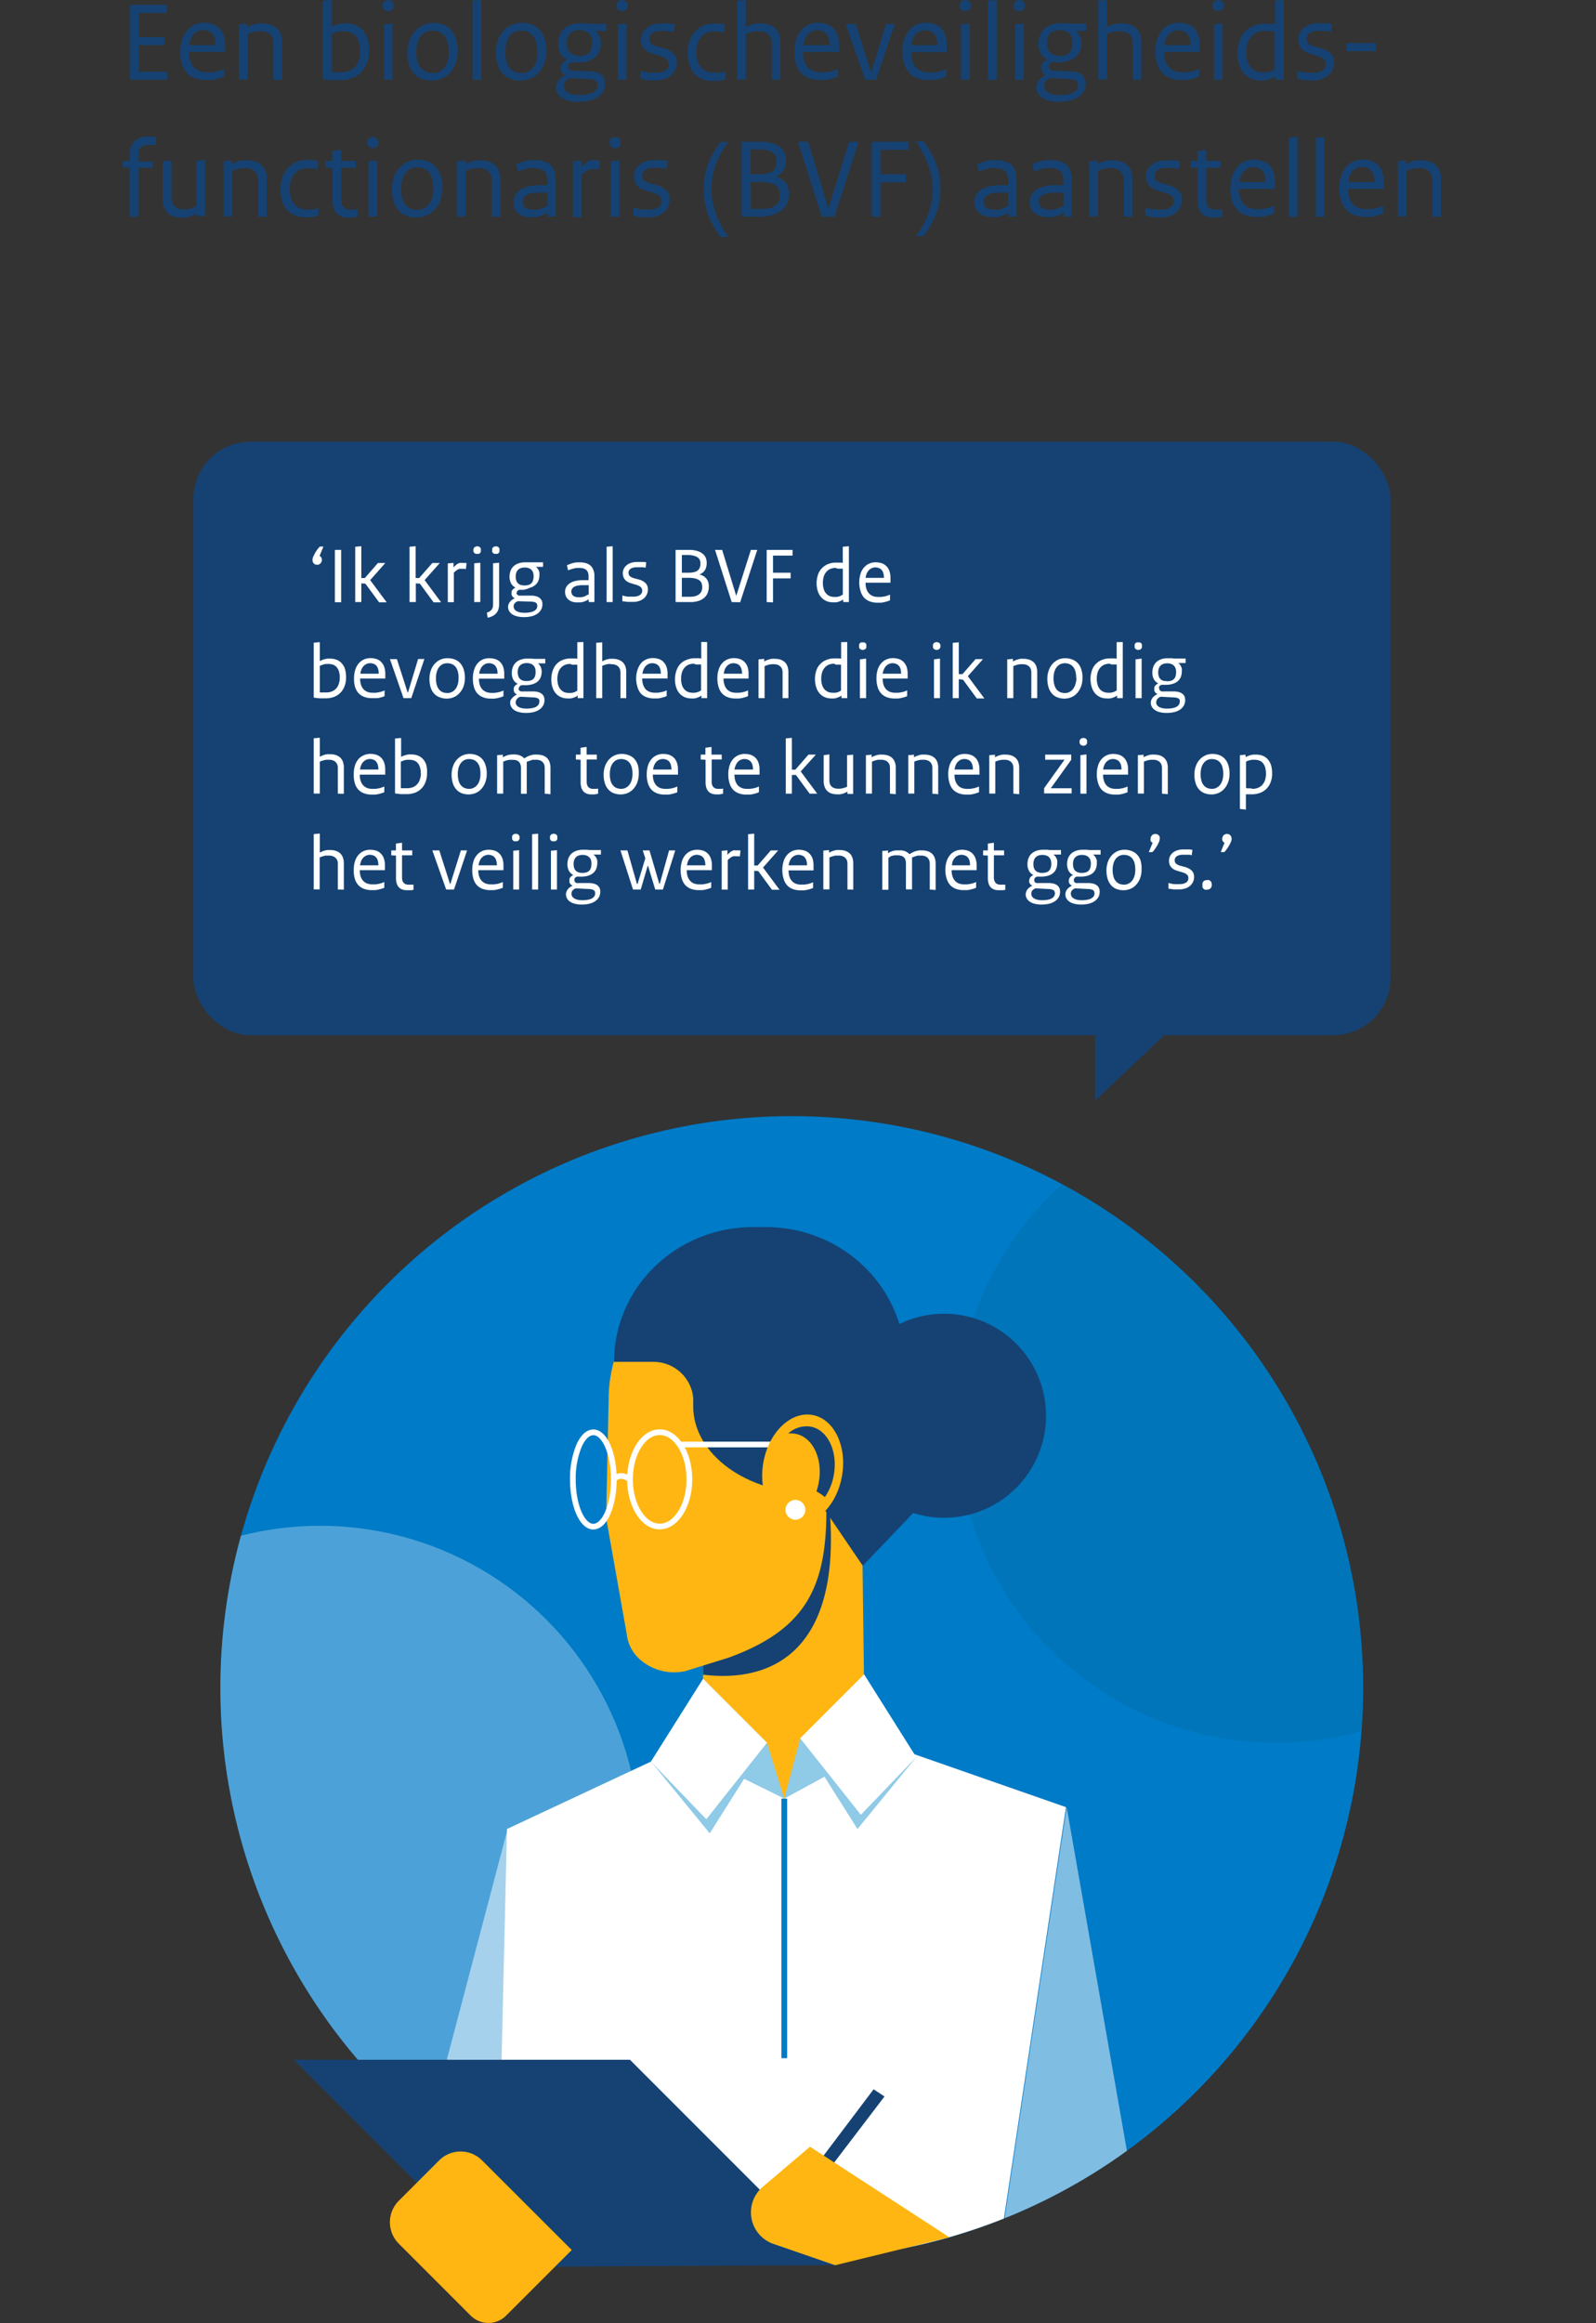 <svg xmlns="http://www.w3.org/2000/svg" xmlns:xlink="http://www.w3.org/1999/xlink" viewBox="0 0 279.99 407.34"><rect x="0" y="0" width="279.99" height="407.34" fill="#333333" stroke="none"/><defs><clipPath id="clip-path" transform="translate(20.85 -2.58)"><circle cx="118.05" cy="298.53" r="100.24" fill="none"/></clipPath><clipPath id="clip-path-2" transform="translate(20.85 -2.58)"><circle cx="118.11" cy="298.49" r="100.24" fill="none"/></clipPath></defs><g style="isolation:isolate"><g id="Layer_2" data-name="Layer 2"><g id="Layer_1-2" data-name="Layer 1"><circle cx="138.9" cy="295.95" r="100.24" fill="#007bc7"/><g clip-path="url(#clip-path)"><circle cx="56.14" cy="323.68" r="56.14" fill="#fff" opacity="0.3"/><circle cx="223.85" cy="249.44" r="56.14" fill="#01689b" opacity="0.3"/></g><circle cx="165.62" cy="248.25" r="17.89" fill="#154273"/><path d="M131,318.46H102.49v-30a33.37,33.37,0,0,1,27.7-32.89h0Z" transform="translate(20.85 -2.58)" fill="#ffb612"/><path d="M124.8,268.72c1.39,22.39-9.35,29.08-22.31,27.51v-7.77a33.37,33.37,0,0,1,27.7-32.89h0Z" transform="translate(20.85 -2.58)" fill="#154273" style="mix-blend-mode:overlay"/><path d="M106.92,293.26l-7.46,2.32a9.06,9.06,0,0,1-7.59-1.65,7,7,0,0,1-2.78-4.88l-3.61-20.33.45-20.83a24.15,24.15,0,0,1,24.15-24.15h0c13.34,0,24.15-2.63,24.15,10.7l-10.1,32.88C124.13,280.65,120.69,288.29,106.92,293.26Z" transform="translate(20.85 -2.58)" fill="#ffb612"/><path d="M100.76,245.72v3.44c0,8.43,9.38,15.26,20.94,15.26h0V244.26Z" transform="translate(20.85 -2.58)" fill="#154273"/><polygon points="136.91 253.29 151.35 274.55 160.74 264.74 136.91 253.29" fill="#154273"/><path d="M127,265.11c4.78,2.82,10.9-.51,10.9-5.94V241.38c0-13-10.91-23.63-24.37-23.63h-2.29c-13.45,0-24.36,10.58-24.36,23.63h6.92a7,7,0,0,1,7,7h0Z" transform="translate(20.85 -2.58)" fill="#154273"/><line x1="119.23" y1="253.29" x2="139.54" y2="253.29" fill="none" stroke="#fff" stroke-miterlimit="10"/><ellipse cx="119.97" cy="260.24" rx="9.68" ry="7" transform="translate(-136.66 329.24) rotate(-79.72)" fill="#ffb612"/><path d="M118.71,254c3,.54,4.84,4.36,4.08,8.52a10.93,10.93,0,0,1-.41,1.57,8.67,8.67,0,0,1,1.48,1,9.66,9.66,0,0,0,1.56-3.84c.76-4.16-1.07-8-4.08-8.52a4.75,4.75,0,0,0-3.92,1.22A4,4,0,0,1,118.71,254Z" transform="translate(20.85 -2.58)" fill="#154273" style="mix-blend-mode:overlay"/><circle cx="139.54" cy="264.74" r="1.74" fill="#fff"/><g clip-path="url(#clip-path-2)"><polygon points="151.84 304.61 187.01 316.88 174.76 397.99 87.13 397.99 88.94 320.71 123.34 304.61 137.59 315.38 151.84 304.61" fill="#fff"/><polygon points="89.05 320.71 68.58 398.38 87.25 398.38 89.05 320.71" fill="#fff" opacity="0.5"/><polygon points="187.13 316.88 201.42 398.38 174.87 397.99 187.13 316.88" fill="#fff" opacity="0.5"/></g><polygon points="87.84 397.48 51.54 361.17 110.51 361.17 146.52 397.18 87.84 397.48" fill="#154273"/><path d="M49.11,396l12.61,12.61a4.39,4.39,0,0,0,6.22,0l11.51-11.5L63.72,381.4a5.32,5.32,0,0,0-7.53,0l-7.08,7.08A5.32,5.32,0,0,0,49.11,396Z" transform="translate(20.85 -2.58)" fill="#ffb612"/><polygon points="153.26 366.35 137.87 386.73 139.68 387.93 155.17 367.61 153.26 366.35" fill="#154273"/><path d="M145.71,394.88,121.25,379,113,386a5.86,5.86,0,0,0,1.72,10l10.94,3.78Z" transform="translate(20.85 -2.58)" fill="#ffb612"/><polygon points="137.59 315.38 134.55 305.58 123.34 294.37 123.34 308.35 137.59 315.38" fill="#8fcae7"/><polygon points="137.59 315.38 140.38 304.8 151.84 294.37 150.02 308.61 137.59 315.38" fill="#8fcae7"/><line x1="137.59" y1="315.38" x2="137.59" y2="360.9" fill="none" stroke="#007bc7" stroke-miterlimit="10"/><polygon points="123.94 296.84 114.19 308.87 124.51 321.47 134.55 305.56 123.94 296.84" fill="#8fcae7"/><polygon points="123.34 294.37 114.19 308.89 123.91 319 134.55 305.58 123.34 294.37" fill="#fff"/><polygon points="151 296.08 160.74 308.11 150.43 320.71 140.38 304.8 151 296.08" fill="#8fcae7"/><polygon points="151.59 293.59 160.74 308.11 151.02 318.22 140.38 304.8 151.59 293.59" fill="#fff"/><ellipse cx="115.73" cy="259.4" rx="5.21" ry="8.27" fill="none" stroke="#fff" stroke-miterlimit="10"/><path d="M86.83,262c0,4.57-1.61,8.27-3.59,8.27s-3.59-3.7-3.59-8.27a15.07,15.07,0,0,1,1.07-5.88c.64-1.47,1.53-2.38,2.52-2.38C85.22,253.72,86.83,257.42,86.83,262Z" transform="translate(20.85 -2.58)" fill="none" stroke="#fff" stroke-miterlimit="10"/><path d="M86.83,262s1-1.38,2.85,0" transform="translate(20.85 -2.58)" fill="none" stroke="#fff" stroke-miterlimit="10"/><rect x="33.93" y="77.46" width="210" height="104.06" rx="10" fill="#154273"/><polygon points="192.12 193 208.35 177.61 192.12 177.61 192.12 193" fill="#154273"/><path d="M2,16.56V3.44H8.44v1.4H3.54V9.1H8v1.4H3.54v4.66h5v1.4Z" transform="translate(20.85 -2.58)" fill="#154273"/><path d="M10.78,11.68a7,7,0,0,1,.31-2.18A4.63,4.63,0,0,1,12,7.9a3.77,3.77,0,0,1,1.32-1,3.9,3.9,0,0,1,1.59-.33,4.5,4.5,0,0,1,1.57.25,3.06,3.06,0,0,1,1.18.75,3.27,3.27,0,0,1,.73,1.23,5.14,5.14,0,0,1,.25,1.69v.61c0,.1,0,.2,0,.3l0,.29H12.3a5,5,0,0,0,.23,1.59,3,3,0,0,0,.65,1.12,2.57,2.57,0,0,0,1,.64,3.64,3.64,0,0,0,1.27.21,6.8,6.8,0,0,0,.8,0c.26,0,.5-.06.75-.11a6.38,6.38,0,0,0,.72-.19,7.12,7.12,0,0,0,.72-.28V16a6.12,6.12,0,0,1-.76.29c-.24.07-.49.14-.73.19s-.51.09-.79.12a8.2,8.2,0,0,1-.89,0,5.4,5.4,0,0,1-1.85-.3A3.69,3.69,0,0,1,12,15.47a4.11,4.11,0,0,1-.9-1.56A7.11,7.11,0,0,1,10.78,11.68Zm1.58-1.18H17a4.34,4.34,0,0,0-.14-1.14,2.1,2.1,0,0,0-.42-.83A1.78,1.78,0,0,0,15.71,8a2.45,2.45,0,0,0-.93-.16,2.07,2.07,0,0,0-.86.18,2.28,2.28,0,0,0-.73.52,2.71,2.71,0,0,0-.54.83A4.06,4.06,0,0,0,12.36,10.5Z" transform="translate(20.85 -2.58)" fill="#154273"/><path d="M27.1,16.56V10.14A2.54,2.54,0,0,0,27,9.28a1.66,1.66,0,0,0-.42-.65,2,2,0,0,0-.69-.42,2.67,2.67,0,0,0-.93-.15,5.85,5.85,0,0,0-.62,0,5.43,5.43,0,0,0-.56.09c-.19,0-.37.09-.56.15s-.39.14-.6.23v8H21.06V6.84l1.46-.12v.66a6.76,6.76,0,0,1,.66-.33,5.25,5.25,0,0,1,.63-.22,4.4,4.4,0,0,1,.65-.13,5.7,5.7,0,0,1,.74,0,4.39,4.39,0,0,1,1.46.22,2.9,2.9,0,0,1,1.08.64,2.73,2.73,0,0,1,.66,1A4.15,4.15,0,0,1,28.62,10v6.58Z" transform="translate(20.85 -2.58)" fill="#154273"/><path d="M43.9,11.38a6.25,6.25,0,0,1-.37,2.23,4.68,4.68,0,0,1-1.06,1.68,4.42,4.42,0,0,1-1.63,1,6,6,0,0,1-2.08.35H38l-.7,0c-.23,0-.48,0-.73-.07l-.78-.11V2.7l1.52-.12V7.32A4.5,4.5,0,0,1,38,7a5.1,5.1,0,0,1,.63-.2c.21-.05.43-.09.64-.12a4.88,4.88,0,0,1,.68,0A4.52,4.52,0,0,1,41.54,7a3.31,3.31,0,0,1,1.27.88,4.05,4.05,0,0,1,.81,1.48A6.78,6.78,0,0,1,43.9,11.38Zm-1.58.14a5.53,5.53,0,0,0-.2-1.56,2.78,2.78,0,0,0-.57-1.08,2.24,2.24,0,0,0-.9-.62,3.49,3.49,0,0,0-1.21-.2,4.63,4.63,0,0,0-.54,0,4.71,4.71,0,0,0-.52.09,3.45,3.45,0,0,0-.52.16l-.54.22v6.66l.43.06.4,0,.39,0H39a3.83,3.83,0,0,0,1.33-.23,2.92,2.92,0,0,0,1.07-.7,3.09,3.09,0,0,0,.71-1.2A5.14,5.14,0,0,0,42.32,11.52Z" transform="translate(20.85 -2.58)" fill="#154273"/><path d="M46.28,3.58a1.1,1.1,0,0,1,.07-.41.76.76,0,0,1,.2-.31,1.08,1.08,0,0,1,.31-.19,1.18,1.18,0,0,1,.8,0,.81.81,0,0,1,.49.49,1.09,1.09,0,0,1,.07.42,1,1,0,0,1-.07.4.81.81,0,0,1-.49.49,1.18,1.18,0,0,1-.8,0,1.08,1.08,0,0,1-.31-.19.79.79,0,0,1-.2-.3A1,1,0,0,1,46.28,3.58ZM48,6.72v9.84H46.5V6.84Z" transform="translate(20.85 -2.58)" fill="#154273"/><path d="M59.46,11.56a6.14,6.14,0,0,1-.36,2.15,4.84,4.84,0,0,1-1,1.65,4.23,4.23,0,0,1-1.46,1,4.52,4.52,0,0,1-1.75.35,4.77,4.77,0,0,1-1.77-.31,3.47,3.47,0,0,1-1.35-.94,4.35,4.35,0,0,1-.86-1.56,6.93,6.93,0,0,1-.3-2.13A6.2,6.2,0,0,1,51,9.64,4.84,4.84,0,0,1,52,8,4.33,4.33,0,0,1,55.16,6.6a4.82,4.82,0,0,1,1.78.32,3.61,3.61,0,0,1,1.36.94,4.22,4.22,0,0,1,.86,1.55A7,7,0,0,1,59.46,11.56Zm-1.58.06a6,6,0,0,0-.19-1.6,3.22,3.22,0,0,0-.56-1.16,2.53,2.53,0,0,0-.9-.69A3.07,3.07,0,0,0,55,7.94a2.57,2.57,0,0,0-1.14.25,2.48,2.48,0,0,0-.9.75,3.39,3.39,0,0,0-.58,1.19,6,6,0,0,0-.2,1.59,6,6,0,0,0,.19,1.6A3.22,3.22,0,0,0,53,14.48a2.42,2.42,0,0,0,.9.69,3.07,3.07,0,0,0,1.21.23,2.58,2.58,0,0,0,1.14-.26,2.62,2.62,0,0,0,.9-.76,3.39,3.39,0,0,0,.58-1.19A5.86,5.86,0,0,0,57.88,11.62Z" transform="translate(20.85 -2.58)" fill="#154273"/><path d="M63.58,2.58v14H62.06V2.7Z" transform="translate(20.85 -2.58)" fill="#154273"/><path d="M75,11.56a6.14,6.14,0,0,1-.36,2.15,4.84,4.84,0,0,1-1,1.65,4.23,4.23,0,0,1-1.46,1,4.52,4.52,0,0,1-1.75.35,4.77,4.77,0,0,1-1.77-.31,3.47,3.47,0,0,1-1.35-.94,4.35,4.35,0,0,1-.86-1.56,6.93,6.93,0,0,1-.3-2.13,6.2,6.2,0,0,1,.36-2.16,4.84,4.84,0,0,1,1-1.65A4.33,4.33,0,0,1,70.72,6.6a4.82,4.82,0,0,1,1.78.32,3.61,3.61,0,0,1,1.36.94,4.22,4.22,0,0,1,.86,1.55A7,7,0,0,1,75,11.56Zm-1.58.06a6,6,0,0,0-.19-1.6,3.22,3.22,0,0,0-.56-1.16,2.53,2.53,0,0,0-.9-.69,3.07,3.07,0,0,0-1.21-.23,2.57,2.57,0,0,0-1.14.25,2.48,2.48,0,0,0-.9.75A3.39,3.39,0,0,0,68,10.13a6,6,0,0,0-.2,1.59,6,6,0,0,0,.19,1.6,3.22,3.22,0,0,0,.56,1.16,2.42,2.42,0,0,0,.9.69,3.07,3.07,0,0,0,1.21.23,2.58,2.58,0,0,0,1.14-.26,2.62,2.62,0,0,0,.9-.76,3.39,3.39,0,0,0,.58-1.19A5.86,5.86,0,0,0,73.44,11.62Z" transform="translate(20.85 -2.58)" fill="#154273"/><path d="M78.82,14.18a.72.72,0,0,0,.07.33.75.75,0,0,0,.21.26,1,1,0,0,0,.38.17A2.34,2.34,0,0,0,80,15l2.62.08a4.19,4.19,0,0,1,1.19.18,2.39,2.39,0,0,1,.84.44,1.84,1.84,0,0,1,.49.66,2.13,2.13,0,0,1,.16.86,2.91,2.91,0,0,1-.29,1.29,2.86,2.86,0,0,1-.88,1,4.41,4.41,0,0,1-1.48.68,7.9,7.9,0,0,1-2,.24A7,7,0,0,1,79,20.28a3.86,3.86,0,0,1-1.25-.52,2.34,2.34,0,0,1-.78-.82,2.06,2.06,0,0,1-.27-1,1.87,1.87,0,0,1,.12-.65,2.16,2.16,0,0,1,.34-.61,2.79,2.79,0,0,1,.52-.51,3.62,3.62,0,0,1,.62-.37v-.08a1.49,1.49,0,0,1-.31-.2,1.12,1.12,0,0,1-.25-.28,1.5,1.5,0,0,1-.16-.34,1.29,1.29,0,0,1-.06-.4,1.31,1.31,0,0,1,.07-.44,1.47,1.47,0,0,1,.21-.39,1.78,1.78,0,0,1,.34-.33,1.42,1.42,0,0,1,.44-.23V13a3,3,0,0,1-.62-.43,2.27,2.27,0,0,1-.47-.59,3,3,0,0,1-.3-.76,3.8,3.8,0,0,1-.11-.92,4.29,4.29,0,0,1,.26-1.52,3,3,0,0,1,.77-1.15,3.52,3.52,0,0,1,1.24-.72A4.94,4.94,0,0,1,81,6.68h.39l.41,0,.38,0a2.21,2.21,0,0,1,.32.07h3V8H83.62V8A1.33,1.33,0,0,1,84,8.4a3.37,3.37,0,0,1,.3.49,2.73,2.73,0,0,1,.2.59,2.84,2.84,0,0,1,.07.66,3.71,3.71,0,0,1-.27,1.47,2.76,2.76,0,0,1-.79,1.06,3.55,3.55,0,0,1-1.27.65,5.87,5.87,0,0,1-1.69.22h-.3l-.28,0-.27,0-.25-.05a1,1,0,0,0-.25.12,1.12,1.12,0,0,0-.2.18.74.74,0,0,0-.14.22A.69.69,0,0,0,78.82,14.18Zm-.76,3.48a1.2,1.2,0,0,0,.18.65,1.6,1.6,0,0,0,.53.5,2.74,2.74,0,0,0,.85.32,5.64,5.64,0,0,0,1.16.11,7.64,7.64,0,0,0,1.45-.12,3.24,3.24,0,0,0,1-.35,1.6,1.6,0,0,0,.58-.54,1.28,1.28,0,0,0,.19-.69,1.3,1.3,0,0,0-.08-.46.75.75,0,0,0-.26-.33,1.36,1.36,0,0,0-.47-.21,3.27,3.27,0,0,0-.71-.1l-3.34-.16a2.47,2.47,0,0,0-.46.23,1.66,1.66,0,0,0-.34.3,1.22,1.22,0,0,0-.21.39A1.43,1.43,0,0,0,78.06,17.66Zm2.68-5.26a3.49,3.49,0,0,0,1-.13,1.7,1.7,0,0,0,.72-.41,1.67,1.67,0,0,0,.43-.72,3.75,3.75,0,0,0,.14-1.07,2.79,2.79,0,0,0-.15-1,1.74,1.74,0,0,0-.44-.67,1.88,1.88,0,0,0-.7-.41,2.93,2.93,0,0,0-.93-.14A3,3,0,0,0,79.9,8a1.76,1.76,0,0,0-.72.43,1.8,1.8,0,0,0-.45.71,3.11,3.11,0,0,0-.15,1,2.9,2.9,0,0,0,.16,1,1.76,1.76,0,0,0,.45.68,1.82,1.82,0,0,0,.68.38A3,3,0,0,0,80.74,12.4Z" transform="translate(20.85 -2.58)" fill="#154273"/><path d="M87.32,3.58a1.1,1.1,0,0,1,.07-.41.76.76,0,0,1,.2-.31,1.08,1.08,0,0,1,.31-.19,1.18,1.18,0,0,1,.8,0,.81.81,0,0,1,.49.49,1.09,1.09,0,0,1,.07.42,1,1,0,0,1-.07.4.81.81,0,0,1-.49.49,1.18,1.18,0,0,1-.8,0,1.08,1.08,0,0,1-.31-.19.79.79,0,0,1-.2-.3A1,1,0,0,1,87.32,3.58Zm1.74,3.14v9.84H87.54V6.84Z" transform="translate(20.85 -2.58)" fill="#154273"/><path d="M91.48,16.36V15c.23.07.45.12.68.17s.46.08.69.11.47.05.71.06l.74,0a3.63,3.63,0,0,0,.92-.11,2.12,2.12,0,0,0,.68-.3,1.18,1.18,0,0,0,.42-.47,1.28,1.28,0,0,0,.14-.59,1.36,1.36,0,0,0-.09-.51,1.1,1.1,0,0,0-.29-.42,2,2,0,0,0-.51-.33,4.6,4.6,0,0,0-.75-.27L93.68,12a3.78,3.78,0,0,1-.89-.37,2.31,2.31,0,0,1-.65-.54,2.25,2.25,0,0,1-.4-.71,2.75,2.75,0,0,1-.14-.88,2.59,2.59,0,0,1,1-2,3.25,3.25,0,0,1,1.12-.6,4.81,4.81,0,0,1,1.46-.21h.64l.6,0,.57.07.54.1L97.34,8.2l-.57-.1L96.23,8l-.54,0h-.62a3.28,3.28,0,0,0-.86.1,2,2,0,0,0-.63.28,1.09,1.09,0,0,0-.39.44,1.07,1.07,0,0,0-.13.53,1.44,1.44,0,0,0,.08.49.93.93,0,0,0,.25.38,1.89,1.89,0,0,0,.43.29,3.26,3.26,0,0,0,.61.23l1.14.3a4.71,4.71,0,0,1,1,.4,2.85,2.85,0,0,1,.74.55,1.93,1.93,0,0,1,.44.7,2.57,2.57,0,0,1,.14.85,3,3,0,0,1-.27,1.26,2.86,2.86,0,0,1-.76,1,3.41,3.41,0,0,1-1.17.65,4.83,4.83,0,0,1-1.51.23l-.78,0c-.24,0-.47,0-.68-.06l-.64-.1Z" transform="translate(20.85 -2.58)" fill="#154273"/><path d="M106.34,6.9l-.18,1.38-.54-.11-.45-.08-.44,0h-.49a2.68,2.68,0,0,0-2.06.94,3.4,3.4,0,0,0-.63,1.14,4.63,4.63,0,0,0-.23,1.5,5.34,5.34,0,0,0,.23,1.65,3,3,0,0,0,.64,1.14,2.44,2.44,0,0,0,1,.66,3.31,3.31,0,0,0,1.19.21l.54,0,.51,0a3.86,3.86,0,0,0,.49-.09l.48-.12v1.38a4.77,4.77,0,0,1-.51.13l-.51.09a4.63,4.63,0,0,1-.55.06l-.63,0a5.27,5.27,0,0,1-1.78-.29,3.58,3.58,0,0,1-1.39-.91,4.32,4.32,0,0,1-.92-1.57,6.8,6.8,0,0,1-.33-2.23,5.68,5.68,0,0,1,.37-2.12,4.89,4.89,0,0,1,1-1.6,4.08,4.08,0,0,1,1.45-1,4.58,4.58,0,0,1,1.72-.33h.55l.49,0,.49.08C106,6.8,106.15,6.85,106.34,6.9Z" transform="translate(20.85 -2.58)" fill="#154273"/><path d="M114.54,16.56V10.14a2.54,2.54,0,0,0-.14-.86,1.66,1.66,0,0,0-.42-.65,2,2,0,0,0-.69-.42,2.67,2.67,0,0,0-.93-.15,6.05,6.05,0,0,0-.63,0,5,5,0,0,0-.56.09l-.55.15c-.19.06-.39.14-.6.23v8H108.5V2.7L110,2.58V7.34c.23-.12.44-.22.65-.31a3.78,3.78,0,0,1,.62-.21c.21-.05.42-.09.64-.12a5.33,5.33,0,0,1,.71,0,4.39,4.39,0,0,1,1.46.22,2.9,2.9,0,0,1,1.08.64,2.73,2.73,0,0,1,.66,1,4.15,4.15,0,0,1,.22,1.42v6.58Z" transform="translate(20.85 -2.58)" fill="#154273"/><path d="M118.52,11.68a7,7,0,0,1,.31-2.18,4.63,4.63,0,0,1,.87-1.6,3.68,3.68,0,0,1,1.32-1,3.9,3.9,0,0,1,1.59-.33,4.5,4.5,0,0,1,1.57.25,3.06,3.06,0,0,1,1.18.75,3.27,3.27,0,0,1,.73,1.23,5.14,5.14,0,0,1,.25,1.69v.61c0,.1,0,.2,0,.3l0,.29H120a5,5,0,0,0,.23,1.59,3,3,0,0,0,.65,1.12,2.57,2.57,0,0,0,1,.64,3.64,3.64,0,0,0,1.27.21,6.8,6.8,0,0,0,.8,0c.26,0,.5-.06.74-.11a6,6,0,0,0,.73-.19,7.12,7.12,0,0,0,.72-.28V16a6.12,6.12,0,0,1-.76.29c-.24.07-.49.14-.73.19s-.51.09-.79.12a8.2,8.2,0,0,1-.89,0,5.4,5.4,0,0,1-1.85-.3,3.69,3.69,0,0,1-1.43-.91,4.11,4.11,0,0,1-.9-1.56A7.11,7.11,0,0,1,118.52,11.68Zm1.58-1.18h4.6a4.34,4.34,0,0,0-.14-1.14,2.1,2.1,0,0,0-.42-.83,1.78,1.78,0,0,0-.69-.49,2.45,2.45,0,0,0-.93-.16,2.07,2.07,0,0,0-.86.18,2.28,2.28,0,0,0-.73.52,2.71,2.71,0,0,0-.54.83A4.06,4.06,0,0,0,120.1,10.5Z" transform="translate(20.85 -2.58)" fill="#154273"/><path d="M130.92,16.56l-3.4-9.78h1.74l2.68,8.38h.1l2.54-8.38h1.56l-3.28,9.78Z" transform="translate(20.85 -2.58)" fill="#154273"/><path d="M137.46,11.68a7,7,0,0,1,.31-2.18,4.63,4.63,0,0,1,.87-1.6,3.68,3.68,0,0,1,1.32-1,3.9,3.9,0,0,1,1.59-.33,4.5,4.5,0,0,1,1.57.25,3.14,3.14,0,0,1,1.18.75A3.27,3.27,0,0,1,145,8.83a5.14,5.14,0,0,1,.25,1.69v.61c0,.1,0,.2,0,.3l0,.29H139a5,5,0,0,0,.23,1.59,3,3,0,0,0,.65,1.12,2.57,2.57,0,0,0,1,.64,3.64,3.64,0,0,0,1.27.21,6.8,6.8,0,0,0,.8,0c.26,0,.5-.06.74-.11a6,6,0,0,0,.73-.19,7.12,7.12,0,0,0,.72-.28V16a6.12,6.12,0,0,1-.76.29c-.24.07-.49.14-.74.19s-.5.09-.78.12a8.2,8.2,0,0,1-.89,0,5.4,5.4,0,0,1-1.85-.3,3.69,3.69,0,0,1-1.43-.91,4.11,4.11,0,0,1-.9-1.56A7.11,7.11,0,0,1,137.46,11.68ZM139,10.5h4.6a4.34,4.34,0,0,0-.14-1.14,2.1,2.1,0,0,0-.42-.83,1.78,1.78,0,0,0-.69-.49,2.45,2.45,0,0,0-.93-.16,2.07,2.07,0,0,0-.86.18,2.28,2.28,0,0,0-.73.52,2.71,2.71,0,0,0-.54.83A4.06,4.06,0,0,0,139,10.5Z" transform="translate(20.85 -2.58)" fill="#154273"/><path d="M147.52,3.58a1.1,1.1,0,0,1,.07-.41.67.67,0,0,1,.2-.31,1.08,1.08,0,0,1,.31-.19,1.18,1.18,0,0,1,.8,0,.81.81,0,0,1,.49.49,1.09,1.09,0,0,1,.07.42,1,1,0,0,1-.07.4.81.81,0,0,1-.49.49,1.18,1.18,0,0,1-.8,0,1.08,1.08,0,0,1-.31-.19.69.69,0,0,1-.2-.3A1,1,0,0,1,147.52,3.58Zm1.74,3.14v9.84h-1.52V6.84Z" transform="translate(20.85 -2.58)" fill="#154273"/><path d="M154,2.58v14h-1.52V2.7Z" transform="translate(20.85 -2.58)" fill="#154273"/><path d="M157,3.58a1.1,1.1,0,0,1,.07-.41.67.67,0,0,1,.2-.31,1,1,0,0,1,.31-.19,1,1,0,0,1,.4-.07,1.05,1.05,0,0,1,.4.07.81.81,0,0,1,.49.49,1.09,1.09,0,0,1,.07.42,1,1,0,0,1-.07.4.81.81,0,0,1-.49.49,1.05,1.05,0,0,1-.4.07,1,1,0,0,1-.4-.07,1,1,0,0,1-.31-.19A.69.69,0,0,1,157,4,1,1,0,0,1,157,3.58Zm1.74,3.14v9.84h-1.52V6.84Z" transform="translate(20.85 -2.58)" fill="#154273"/><path d="M163.1,14.18a.72.72,0,0,0,.07.33.58.58,0,0,0,.21.26,1,1,0,0,0,.38.17,2.29,2.29,0,0,0,.56.06l2.62.08a4.19,4.19,0,0,1,1.19.18,2.39,2.39,0,0,1,.84.44,1.84,1.84,0,0,1,.49.66,2.31,2.31,0,0,1,.16.86,2.91,2.91,0,0,1-.29,1.29,3,3,0,0,1-.88,1,4.5,4.5,0,0,1-1.48.68,8,8,0,0,1-2.05.24,7,7,0,0,1-1.66-.18,3.77,3.77,0,0,1-1.25-.52,2.34,2.34,0,0,1-.78-.82,2.06,2.06,0,0,1-.27-1,1.87,1.87,0,0,1,.12-.65,2.16,2.16,0,0,1,.34-.61,2.52,2.52,0,0,1,.52-.51,3.28,3.28,0,0,1,.62-.37v-.08a1.49,1.49,0,0,1-.31-.2,1,1,0,0,1-.25-.28,1.5,1.5,0,0,1-.16-.34,1.29,1.29,0,0,1-.06-.4,1.31,1.31,0,0,1,.07-.44,1.06,1.06,0,0,1,.21-.39,1.53,1.53,0,0,1,.34-.33,1.42,1.42,0,0,1,.44-.23V13a2.74,2.74,0,0,1-.62-.43,2.08,2.08,0,0,1-.47-.59,3,3,0,0,1-.3-.76,3.36,3.36,0,0,1-.11-.92,4.08,4.08,0,0,1,.26-1.52,3,3,0,0,1,.77-1.15,3.52,3.52,0,0,1,1.24-.72,4.89,4.89,0,0,1,1.63-.25h.39l.41,0,.38,0,.32.07h3V8H167.9V8a1.64,1.64,0,0,1,.39.36,3.37,3.37,0,0,1,.3.49,3.41,3.41,0,0,1,.2.59,3.51,3.51,0,0,1,.07.66,3.71,3.71,0,0,1-.27,1.47,2.87,2.87,0,0,1-.79,1.06,3.55,3.55,0,0,1-1.27.65,5.91,5.91,0,0,1-1.69.22h-.3l-.28,0-.27,0-.25-.05a.83.83,0,0,0-.25.12.86.86,0,0,0-.2.18.74.74,0,0,0-.14.22A.52.52,0,0,0,163.1,14.18Zm-.76,3.48a1.2,1.2,0,0,0,.18.65,1.51,1.51,0,0,0,.53.5,2.65,2.65,0,0,0,.85.32,5.64,5.64,0,0,0,1.16.11,7.64,7.64,0,0,0,1.45-.12,3.33,3.33,0,0,0,1-.35,1.6,1.6,0,0,0,.58-.54,1.38,1.38,0,0,0,.19-.69,1.3,1.3,0,0,0-.08-.46.83.83,0,0,0-.26-.33,1.36,1.36,0,0,0-.47-.21,3.37,3.37,0,0,0-.71-.1l-3.34-.16a2.19,2.19,0,0,0-.46.23,1.43,1.43,0,0,0-.34.3.92.92,0,0,0-.21.39A1.43,1.43,0,0,0,162.34,17.66ZM165,12.4a3.49,3.49,0,0,0,1-.13,1.83,1.83,0,0,0,.72-.41,1.78,1.78,0,0,0,.43-.72,3.75,3.75,0,0,0,.14-1.07,2.79,2.79,0,0,0-.15-1,1.74,1.74,0,0,0-.44-.67,2,2,0,0,0-.7-.41,3.19,3.19,0,0,0-1.87,0,1.76,1.76,0,0,0-.72.43,1.8,1.8,0,0,0-.45.71,3.11,3.11,0,0,0-.15,1,2.9,2.9,0,0,0,.16,1,1.56,1.56,0,0,0,.45.68,1.82,1.82,0,0,0,.68.38A3,3,0,0,0,165,12.4Z" transform="translate(20.85 -2.58)" fill="#154273"/><path d="M177.86,16.56V10.14a2.54,2.54,0,0,0-.14-.86,1.92,1.92,0,0,0-.42-.65,2,2,0,0,0-.69-.42,2.75,2.75,0,0,0-.93-.15,6.05,6.05,0,0,0-.63,0,4.68,4.68,0,0,0-.56.09,5.62,5.62,0,0,0-.55.15c-.19.06-.39.14-.6.23v8h-1.52V2.7l1.52-.12V7.34c.22-.12.44-.22.65-.31a3.48,3.48,0,0,1,.62-.21,6.06,6.06,0,0,1,.64-.12,5.23,5.23,0,0,1,.71,0,4.43,4.43,0,0,1,1.46.22,3.07,3.07,0,0,1,1.08.64,2.73,2.73,0,0,1,.66,1,4.41,4.41,0,0,1,.22,1.42v6.58Z" transform="translate(20.85 -2.58)" fill="#154273"/><path d="M181.84,11.68a7,7,0,0,1,.31-2.18A4.63,4.63,0,0,1,183,7.9a3.73,3.73,0,0,1,1.31-1,4,4,0,0,1,1.6-.33,4.5,4.5,0,0,1,1.57.25,3.22,3.22,0,0,1,1.18.75,3.27,3.27,0,0,1,.73,1.23,5.42,5.42,0,0,1,.25,1.69v.61c0,.1,0,.2,0,.3l0,.29h-6.26a4.76,4.76,0,0,0,.23,1.59,3,3,0,0,0,.65,1.12,2.6,2.6,0,0,0,1,.64,3.74,3.74,0,0,0,1.28.21,6.8,6.8,0,0,0,.8,0c.25,0,.5-.06.74-.11a6.54,6.54,0,0,0,.73-.19,7.12,7.12,0,0,0,.72-.28V16a6.12,6.12,0,0,1-.76.29c-.24.07-.49.14-.74.19s-.5.09-.78.12a8.2,8.2,0,0,1-.89,0,5.5,5.5,0,0,1-1.86-.3,3.73,3.73,0,0,1-1.42-.91,4.11,4.11,0,0,1-.9-1.56A7.11,7.11,0,0,1,181.84,11.68Zm1.58-1.18H188a4.34,4.34,0,0,0-.14-1.14,2.4,2.4,0,0,0-.42-.83,1.78,1.78,0,0,0-.69-.49,2.52,2.52,0,0,0-.93-.16,2,2,0,0,0-.86.18,2.28,2.28,0,0,0-.73.52,2.71,2.71,0,0,0-.54.83A4.06,4.06,0,0,0,183.42,10.5Z" transform="translate(20.85 -2.58)" fill="#154273"/><path d="M191.9,3.58a1.1,1.1,0,0,1,.07-.41.67.67,0,0,1,.2-.31,1,1,0,0,1,.31-.19,1,1,0,0,1,.4-.07,1.05,1.05,0,0,1,.4.07.81.81,0,0,1,.49.49,1.32,1.32,0,0,1,.07.42,1.24,1.24,0,0,1-.07.4.81.81,0,0,1-.49.49,1.05,1.05,0,0,1-.4.07,1,1,0,0,1-.4-.07,1,1,0,0,1-.31-.19A.69.69,0,0,1,192,4,1,1,0,0,1,191.9,3.58Zm1.74,3.14v9.84h-1.52V6.84Z" transform="translate(20.85 -2.58)" fill="#154273"/><path d="M204.34,2.58v14h-1.48v-.64a4.37,4.37,0,0,1-.55.32,6.44,6.44,0,0,1-.61.24,3.92,3.92,0,0,1-.66.15,5.31,5.31,0,0,1-.68.05,4.22,4.22,0,0,1-1.65-.31,3.6,3.6,0,0,1-1.3-.91,4.08,4.08,0,0,1-.86-1.5,6.16,6.16,0,0,1-.31-2,6.48,6.48,0,0,1,.36-2.23,4.56,4.56,0,0,1,1-1.66,4.31,4.31,0,0,1,1.56-1,5.49,5.49,0,0,1,2-.35h.49l.43,0,.39.07.35.1V2.7ZM201,8a3.29,3.29,0,0,0-1.33.25,2.68,2.68,0,0,0-1,.74,3,3,0,0,0-.65,1.19,5.32,5.32,0,0,0-.22,1.59A5.15,5.15,0,0,0,198,13.3a3,3,0,0,0,.59,1.1,2.4,2.4,0,0,0,.91.66,2.94,2.94,0,0,0,1.17.22,3.86,3.86,0,0,0,.6,0,4.52,4.52,0,0,0,.53-.11,3.3,3.3,0,0,0,.49-.19l.5-.28V8.16l-.45-.07L201.94,8l-.44,0Z" transform="translate(20.85 -2.58)" fill="#154273"/><path d="M206.76,16.36V15c.22.07.45.12.68.17s.45.08.69.11.47.05.71.06l.74,0a3.68,3.68,0,0,0,.92-.11,2.23,2.23,0,0,0,.68-.3,1.35,1.35,0,0,0,.42-.47,1.28,1.28,0,0,0,.14-.59,1.36,1.36,0,0,0-.09-.51,1.1,1.1,0,0,0-.29-.42,2.49,2.49,0,0,0-.51-.33,4.6,4.6,0,0,0-.75-.27L209,12a3.61,3.61,0,0,1-.89-.37,2.31,2.31,0,0,1-.65-.54,2.07,2.07,0,0,1-.4-.71,2.72,2.72,0,0,1,.11-2,2.59,2.59,0,0,1,.71-.91,3.39,3.39,0,0,1,1.13-.6,4.77,4.77,0,0,1,1.46-.21h.64l.6,0,.57.07.54.1-.16,1.32-.57-.1L211.51,8,211,8h-.61a3.22,3.22,0,0,0-.86.1,2,2,0,0,0-.63.28,1.09,1.09,0,0,0-.39.44,1.07,1.07,0,0,0-.13.53,1.23,1.23,0,0,0,.08.49.93.93,0,0,0,.25.38,2.05,2.05,0,0,0,.42.29,3.68,3.68,0,0,0,.62.23l1.14.3a4.71,4.71,0,0,1,1,.4,3,3,0,0,1,.74.55,2.07,2.07,0,0,1,.44.7,2.57,2.57,0,0,1,.14.85,3,3,0,0,1-.27,1.26,2.86,2.86,0,0,1-.76,1,3.46,3.46,0,0,1-1.18.65,4.77,4.77,0,0,1-1.5.23l-.78,0q-.36,0-.69-.06l-.63-.1Z" transform="translate(20.85 -2.58)" fill="#154273"/><path d="M215.38,11.54v-1.4h5.18v1.4Z" transform="translate(20.85 -2.58)" fill="#154273"/><path d="M1.9,32H.7V30.78H1.9V29.66a3.71,3.71,0,0,1,.21-1.29,2.59,2.59,0,0,1,.63-1,2.89,2.89,0,0,1,1-.63,4.29,4.29,0,0,1,1.45-.22h.37l.36,0,.33.05a1.33,1.33,0,0,1,.3.06L6.42,28,6.13,28l-.3,0-.31,0H5.2a2.71,2.71,0,0,0-.8.11,1.3,1.3,0,0,0-.56.33,1.28,1.28,0,0,0-.32.54,2.57,2.57,0,0,0-.1.77v1.15H5.94V32H3.42v8.56H1.9Z" transform="translate(20.85 -2.58)" fill="#154273"/><path d="M9.22,30.72v6.47a2.85,2.85,0,0,0,.14.91,1.65,1.65,0,0,0,.41.66,1.79,1.79,0,0,0,.67.4,2.87,2.87,0,0,0,.92.14,6.11,6.11,0,0,0,.64,0,4.18,4.18,0,0,0,.53-.09A4.91,4.91,0,0,0,13,39l.62-.23v-8l1.52-.12v9.84H13.7V40a5.37,5.37,0,0,1-.62.33,4.9,4.9,0,0,1-1.26.36,5.55,5.55,0,0,1-.72.05,4.65,4.65,0,0,1-1.47-.21,2.65,2.65,0,0,1-1.06-.64,2.82,2.82,0,0,1-.65-1.05,4.19,4.19,0,0,1-.22-1.44V30.84Z" transform="translate(20.85 -2.58)" fill="#154273"/><path d="M24.42,40.56V34.14a2.54,2.54,0,0,0-.14-.86,1.66,1.66,0,0,0-.42-.65,2,2,0,0,0-.69-.42,2.67,2.67,0,0,0-.93-.15,5.85,5.85,0,0,0-.62,0,5.43,5.43,0,0,0-.56.09c-.19,0-.37.09-.56.15s-.39.14-.6.23v8H18.38V30.84l1.46-.12v.66a6.76,6.76,0,0,1,.66-.33,5.25,5.25,0,0,1,.63-.22,4.4,4.4,0,0,1,.65-.13,5.7,5.7,0,0,1,.74,0,4.39,4.39,0,0,1,1.46.22,2.9,2.9,0,0,1,1.08.64,2.73,2.73,0,0,1,.66,1A4.15,4.15,0,0,1,25.94,34v6.58Z" transform="translate(20.85 -2.58)" fill="#154273"/><path d="M35,30.9l-.18,1.38-.54-.11-.45-.08-.44,0H32.9a2.68,2.68,0,0,0-2.06.94,3.4,3.4,0,0,0-.63,1.14,4.63,4.63,0,0,0-.23,1.5,5.34,5.34,0,0,0,.23,1.65,3,3,0,0,0,.64,1.14,2.44,2.44,0,0,0,1,.66,3.31,3.31,0,0,0,1.19.21l.54,0,.51,0a3.86,3.86,0,0,0,.49-.09L35,39v1.38a4.77,4.77,0,0,1-.51.13L34,40.6a4.63,4.63,0,0,1-.55.06l-.63,0A5.27,5.27,0,0,1,31,40.39a3.58,3.58,0,0,1-1.39-.91,4.32,4.32,0,0,1-.92-1.57,6.8,6.8,0,0,1-.33-2.23,5.68,5.68,0,0,1,.37-2.12,4.89,4.89,0,0,1,1-1.6,4.08,4.08,0,0,1,1.45-1,4.58,4.58,0,0,1,1.72-.33h.55l.49,0,.49.08C34.64,30.8,34.81,30.85,35,30.9Z" transform="translate(20.85 -2.58)" fill="#154273"/><path d="M36.28,32V30.78h1.18V29.06L39,28.84v1.94h2.56V32H39v5.53a2.66,2.66,0,0,0,.11.8,1.44,1.44,0,0,0,.32.57,1.25,1.25,0,0,0,.49.33,1.75,1.75,0,0,0,.62.11h.34l.31,0,.32,0,.35-.07v1.28l-.45.1-.41.07-.41,0h-.44a3.13,3.13,0,0,1-1.05-.16,2.27,2.27,0,0,1-.85-.52,2.41,2.41,0,0,1-.57-1,4.68,4.68,0,0,1-.2-1.44V32Z" transform="translate(20.85 -2.58)" fill="#154273"/><path d="M43.58,27.58a1.1,1.1,0,0,1,.07-.41.76.76,0,0,1,.2-.31,1.08,1.08,0,0,1,.31-.19,1.18,1.18,0,0,1,.8,0,.81.81,0,0,1,.49.49,1.09,1.09,0,0,1,.07.42,1,1,0,0,1-.07.4.81.81,0,0,1-.49.49,1.18,1.18,0,0,1-.8,0,1.08,1.08,0,0,1-.31-.19.79.79,0,0,1-.2-.3A1,1,0,0,1,43.58,27.58Zm1.74,3.14v9.84H43.8V30.84Z" transform="translate(20.85 -2.58)" fill="#154273"/><path d="M56.76,35.56a6.14,6.14,0,0,1-.36,2.15,4.84,4.84,0,0,1-1,1.65,4.23,4.23,0,0,1-1.46,1,4.52,4.52,0,0,1-1.75.35,4.77,4.77,0,0,1-1.77-.31,3.47,3.47,0,0,1-1.35-.94,4.35,4.35,0,0,1-.86-1.56,6.93,6.93,0,0,1-.3-2.13,6.2,6.2,0,0,1,.36-2.16,4.84,4.84,0,0,1,1-1.65,4.33,4.33,0,0,1,3.19-1.39,4.82,4.82,0,0,1,1.78.32,3.61,3.61,0,0,1,1.36.94,4.22,4.22,0,0,1,.86,1.55A7,7,0,0,1,56.76,35.56Zm-1.58.06A6,6,0,0,0,55,34a3.22,3.22,0,0,0-.56-1.16,2.53,2.53,0,0,0-.9-.69,3.07,3.07,0,0,0-1.21-.23,2.57,2.57,0,0,0-1.14.25,2.48,2.48,0,0,0-.9.75,3.39,3.39,0,0,0-.58,1.19,6.62,6.62,0,0,0,0,3.19,3.22,3.22,0,0,0,.56,1.16,2.42,2.42,0,0,0,.9.69,3.07,3.07,0,0,0,1.21.23,2.58,2.58,0,0,0,1.14-.26,2.62,2.62,0,0,0,.9-.76A3.39,3.39,0,0,0,55,37.19,5.86,5.86,0,0,0,55.18,35.62Z" transform="translate(20.85 -2.58)" fill="#154273"/><path d="M65.4,40.56V34.14a2.54,2.54,0,0,0-.14-.86,1.66,1.66,0,0,0-.42-.65,2,2,0,0,0-.69-.42,2.67,2.67,0,0,0-.93-.15,5.85,5.85,0,0,0-.62,0,5.43,5.43,0,0,0-.56.09c-.19,0-.37.09-.56.15s-.39.14-.6.23v8H59.36V30.84l1.46-.12v.66a6.76,6.76,0,0,1,.66-.33,5.25,5.25,0,0,1,.63-.22,4.4,4.4,0,0,1,.65-.13,5.7,5.7,0,0,1,.74,0,4.39,4.39,0,0,1,1.46.22,2.9,2.9,0,0,1,1.08.64,2.73,2.73,0,0,1,.66,1A4.15,4.15,0,0,1,66.92,34v6.58Z" transform="translate(20.85 -2.58)" fill="#154273"/><path d="M76.62,33.8v6.76H75.2v-.68a5.9,5.9,0,0,1-.69.37,5.4,5.4,0,0,1-.67.25,4.06,4.06,0,0,1-.71.14,7,7,0,0,1-.83,0A3.79,3.79,0,0,1,71,40.49a3,3,0,0,1-1-.54,2.22,2.22,0,0,1-.61-.84A2.69,2.69,0,0,1,69.26,38a2.41,2.41,0,0,1,.28-1.17,2.79,2.79,0,0,1,.83-.93,4.18,4.18,0,0,1,1.38-.62,7.43,7.43,0,0,1,1.93-.22h1.48V34.06A2.54,2.54,0,0,0,75,33.2a1.6,1.6,0,0,0-.41-.63,1.74,1.74,0,0,0-.7-.38,3.35,3.35,0,0,0-1-.13,5.32,5.32,0,0,0-.69,0c-.23,0-.47.07-.7.12s-.47.12-.72.2a7.61,7.61,0,0,0-.75.28l-.32-1.28.87-.35a6.21,6.21,0,0,1,.81-.24,7.37,7.37,0,0,1,.82-.13,8.52,8.52,0,0,1,.9,0,4.83,4.83,0,0,1,1.49.21,2.89,2.89,0,0,1,1.09.61,2.63,2.63,0,0,1,.67,1A3.71,3.71,0,0,1,76.62,33.8Zm-5.78,4.11a1.63,1.63,0,0,0,.11.59,1.12,1.12,0,0,0,.33.45,1.52,1.52,0,0,0,.55.29,2.64,2.64,0,0,0,.78.1,5.12,5.12,0,0,0,.69,0,4.26,4.26,0,0,0,.64-.13,4.57,4.57,0,0,0,.62-.22,5.59,5.59,0,0,0,.6-.3V36.36h-.33l-.49,0h-.71a6,6,0,0,0-1.28.12,2.57,2.57,0,0,0-.88.34,1.34,1.34,0,0,0-.48.5A1.36,1.36,0,0,0,70.84,37.91Z" transform="translate(20.85 -2.58)" fill="#154273"/><path d="M84.4,30.8l-.18,1.5-.3-.07-.27,0-.26,0H83.1a1.84,1.84,0,0,0-.47.06,2.11,2.11,0,0,0-.45.18,2.86,2.86,0,0,0-.46.31,6.69,6.69,0,0,0-.52.47v7.4H79.68V30.84l1.5-.12v1.14a7.12,7.12,0,0,1,.54-.55,2.5,2.5,0,0,1,1-.58,1.86,1.86,0,0,1,.52-.07h.3l.27,0,.27,0Z" transform="translate(20.85 -2.58)" fill="#154273"/><path d="M86.08,27.58a1.1,1.1,0,0,1,.07-.41.76.76,0,0,1,.2-.31,1.08,1.08,0,0,1,.31-.19,1.18,1.18,0,0,1,.8,0,.81.81,0,0,1,.49.49,1.09,1.09,0,0,1,.07.42A1,1,0,0,1,88,28a.81.81,0,0,1-.49.49,1.18,1.18,0,0,1-.8,0,1.08,1.08,0,0,1-.31-.19.79.79,0,0,1-.2-.3A1,1,0,0,1,86.08,27.58Zm1.74,3.14v9.84H86.3V30.84Z" transform="translate(20.85 -2.58)" fill="#154273"/><path d="M90.24,40.36V39c.23.07.45.12.68.17s.46.08.69.11.47.05.71.06l.74,0a3.63,3.63,0,0,0,.92-.11,2.12,2.12,0,0,0,.68-.3,1.18,1.18,0,0,0,.42-.47,1.28,1.28,0,0,0,.14-.59,1.36,1.36,0,0,0-.09-.51,1.1,1.1,0,0,0-.29-.42,2,2,0,0,0-.51-.33,4.6,4.6,0,0,0-.75-.27L92.44,36a3.78,3.78,0,0,1-.89-.37,2.31,2.31,0,0,1-.65-.54,2.25,2.25,0,0,1-.4-.71,2.75,2.75,0,0,1-.14-.88,2.52,2.52,0,0,1,.25-1.12,2.62,2.62,0,0,1,.72-.91,3.25,3.25,0,0,1,1.12-.6,4.81,4.81,0,0,1,1.46-.21h.65l.59,0,.57.07.54.1L96.1,32.2l-.57-.1L95,32l-.55,0h-.62a3.28,3.28,0,0,0-.86.1,2,2,0,0,0-.63.28,1.26,1.26,0,0,0-.39.44,1.07,1.07,0,0,0-.13.53,1.44,1.44,0,0,0,.08.49,1,1,0,0,0,.25.38,1.89,1.89,0,0,0,.43.29,3.55,3.55,0,0,0,.61.23l1.14.3a5,5,0,0,1,1,.4,3,3,0,0,1,.73.55,1.93,1.93,0,0,1,.44.7,2.57,2.57,0,0,1,.14.85,3,3,0,0,1-.27,1.26,2.86,2.86,0,0,1-.76,1,3.32,3.32,0,0,1-1.17.65,4.83,4.83,0,0,1-1.51.23l-.78,0c-.24,0-.46,0-.68-.06l-.64-.1Z" transform="translate(20.85 -2.58)" fill="#154273"/><path d="M102.6,35.8a13.12,13.12,0,0,1,.2-2.27,13.62,13.62,0,0,1,.58-2.17,12.57,12.57,0,0,1,.94-2,14.5,14.5,0,0,1,1.28-1.88h1.32a16.7,16.7,0,0,0-1.28,1.95,14.71,14.71,0,0,0-.92,2,12,12,0,0,0-.57,2.1,12.88,12.88,0,0,0-.19,2.27,11.5,11.5,0,0,0,.2,2.07,13.52,13.52,0,0,0,.59,2.15,15.8,15.8,0,0,0,.94,2.11,18.06,18.06,0,0,0,1.23,2H105.6a14.42,14.42,0,0,1-1.27-1.88,13.83,13.83,0,0,1-.94-2A12.35,12.35,0,0,1,102.8,38,12.48,12.48,0,0,1,102.6,35.8Z" transform="translate(20.85 -2.58)" fill="#154273"/><path d="M112.92,40.56h-3.68V27.44h3.38a7.4,7.4,0,0,1,1.93.23,3.9,3.9,0,0,1,1.39.66,2.65,2.65,0,0,1,.83,1,3.19,3.19,0,0,1,.27,1.33,4.21,4.21,0,0,1-.12,1,2.78,2.78,0,0,1-.35.82,2.53,2.53,0,0,1-.57.61,3.67,3.67,0,0,1-.78.44v0a3.35,3.35,0,0,1,1,.41,2.91,2.91,0,0,1,.74.65,2.57,2.57,0,0,1,.45.87,3.69,3.69,0,0,1,.15,1.07,4.32,4.32,0,0,1-.3,1.64,3.3,3.3,0,0,1-.89,1.23,4.14,4.14,0,0,1-1.46.77A6.79,6.79,0,0,1,112.92,40.56Zm-.42-11.78h-1.68v4.36h1.68a5.53,5.53,0,0,0,1.31-.14,2.21,2.21,0,0,0,.9-.42,1.63,1.63,0,0,0,.52-.71,2.91,2.91,0,0,0,.17-1,2.28,2.28,0,0,0-.17-.89,1.61,1.61,0,0,0-.52-.64,2.5,2.5,0,0,0-.9-.4A5.53,5.53,0,0,0,112.5,28.78Zm0,5.7h-1.64v4.74h2.06a4.75,4.75,0,0,0,1.31-.16,2.71,2.71,0,0,0,1-.48,2,2,0,0,0,.59-.77,2.78,2.78,0,0,0,0-2,1.64,1.64,0,0,0-.59-.72,3,3,0,0,0-1.08-.44A7.6,7.6,0,0,0,112.46,34.48Z" transform="translate(20.85 -2.58)" fill="#154273"/><path d="M123.3,40.56l-4.16-13.12h1.78L124.44,39h.08l3.6-11.54h1.64l-4.22,13.12Z" transform="translate(20.85 -2.58)" fill="#154273"/><path d="M132.08,40.56V27.44h6.48v1.4h-4.9v4.3h4.42v1.4h-4.42v6Z" transform="translate(20.85 -2.58)" fill="#154273"/><path d="M144.14,35.68a13.12,13.12,0,0,1-.2,2.27,13.62,13.62,0,0,1-.58,2.17,12.57,12.57,0,0,1-.94,2A14.5,14.5,0,0,1,141.14,44h-1.32a19.59,19.59,0,0,0,1.27-1.95,13.21,13.21,0,0,0,.92-2,12.52,12.52,0,0,0,.57-2.1,12.67,12.67,0,0,0,.2-2.26,10.81,10.81,0,0,0-.21-2.09,14.27,14.27,0,0,0-.6-2.14,17.68,17.68,0,0,0-.93-2.1,16.58,16.58,0,0,0-1.22-2h1.32a14.42,14.42,0,0,1,1.27,1.88,13.83,13.83,0,0,1,.94,2,12.35,12.35,0,0,1,.59,2.14A12.48,12.48,0,0,1,144.14,35.68Z" transform="translate(20.85 -2.58)" fill="#154273"/><path d="M157.48,33.8v6.76h-1.42v-.68a5.9,5.9,0,0,1-.69.37,5.4,5.4,0,0,1-.67.25,4.06,4.06,0,0,1-.71.14,7,7,0,0,1-.83,0,3.79,3.79,0,0,1-1.26-.19,3,3,0,0,1-1-.54,2.22,2.22,0,0,1-.61-.84,2.69,2.69,0,0,1-.21-1.07,2.41,2.41,0,0,1,.28-1.17,2.79,2.79,0,0,1,.83-.93,4.18,4.18,0,0,1,1.38-.62,7.43,7.43,0,0,1,1.93-.22H156V34.06a2.54,2.54,0,0,0-.14-.86,1.6,1.6,0,0,0-.41-.63,1.74,1.74,0,0,0-.7-.38,3.35,3.35,0,0,0-1-.13,5.32,5.32,0,0,0-.69,0c-.23,0-.47.07-.7.12s-.47.12-.72.2a7.61,7.61,0,0,0-.75.28l-.32-1.28.87-.35a6.21,6.21,0,0,1,.81-.24,7.37,7.37,0,0,1,.82-.13,8.52,8.52,0,0,1,.9,0,4.83,4.83,0,0,1,1.49.21,2.89,2.89,0,0,1,1.09.61,2.63,2.63,0,0,1,.67,1A3.71,3.71,0,0,1,157.48,33.8Zm-5.78,4.11a1.63,1.63,0,0,0,.11.59,1.12,1.12,0,0,0,.33.45,1.48,1.48,0,0,0,.56.29,2.52,2.52,0,0,0,.77.1,5.12,5.12,0,0,0,.69,0,4.26,4.26,0,0,0,.64-.13,4.57,4.57,0,0,0,.62-.22,5.59,5.59,0,0,0,.6-.3V36.36h-.33l-.49,0h-.71a6,6,0,0,0-1.28.12,2.57,2.57,0,0,0-.88.34,1.34,1.34,0,0,0-.48.5A1.36,1.36,0,0,0,151.7,37.91Z" transform="translate(20.85 -2.58)" fill="#154273"/><path d="M167.18,33.8v6.76h-1.42v-.68a5.9,5.9,0,0,1-.69.37,5.4,5.4,0,0,1-.67.25,4.06,4.06,0,0,1-.71.14,7,7,0,0,1-.83,0,3.79,3.79,0,0,1-1.26-.19,3,3,0,0,1-1-.54,2.22,2.22,0,0,1-.61-.84,2.69,2.69,0,0,1-.21-1.07,2.41,2.41,0,0,1,.28-1.17,2.79,2.79,0,0,1,.83-.93,4.18,4.18,0,0,1,1.38-.62,7.43,7.43,0,0,1,1.93-.22h1.48V34.06a2.54,2.54,0,0,0-.14-.86,1.6,1.6,0,0,0-.41-.63,1.74,1.74,0,0,0-.7-.38,3.35,3.35,0,0,0-1-.13,5.32,5.32,0,0,0-.69,0c-.23,0-.47.07-.7.12s-.47.12-.72.2a7.61,7.61,0,0,0-.75.28l-.32-1.28.87-.35a6.21,6.21,0,0,1,.81-.24,7.37,7.37,0,0,1,.82-.13,8.52,8.52,0,0,1,.9,0,4.83,4.83,0,0,1,1.49.21,2.89,2.89,0,0,1,1.09.61,2.63,2.63,0,0,1,.67,1A3.71,3.71,0,0,1,167.18,33.8Zm-5.78,4.11a1.63,1.63,0,0,0,.11.59,1.12,1.12,0,0,0,.33.45,1.52,1.52,0,0,0,.55.29,2.64,2.64,0,0,0,.78.1,5.12,5.12,0,0,0,.69,0,4.26,4.26,0,0,0,.64-.13,4.57,4.57,0,0,0,.62-.22,5.59,5.59,0,0,0,.6-.3V36.36h-.33l-.49,0h-.71a6,6,0,0,0-1.28.12,2.49,2.49,0,0,0-.88.34,1.34,1.34,0,0,0-.48.5A1.36,1.36,0,0,0,161.4,37.91Z" transform="translate(20.85 -2.58)" fill="#154273"/><path d="M176.28,40.56V34.14a2.54,2.54,0,0,0-.14-.86,1.78,1.78,0,0,0-.42-.65,2,2,0,0,0-.69-.42,2.71,2.71,0,0,0-.93-.15,5.85,5.85,0,0,0-.62,0,5.43,5.43,0,0,0-.56.09,5.12,5.12,0,0,0-.56.15c-.19.06-.39.14-.6.23v8h-1.52V30.84l1.46-.12v.66a5.8,5.8,0,0,1,.66-.33,5.25,5.25,0,0,1,.63-.22,4.4,4.4,0,0,1,.65-.13,5.7,5.7,0,0,1,.74,0,4.43,4.43,0,0,1,1.46.22,3,3,0,0,1,1.08.64,2.73,2.73,0,0,1,.66,1A4.15,4.15,0,0,1,177.8,34v6.58Z" transform="translate(20.85 -2.58)" fill="#154273"/><path d="M180.08,40.36V39c.23.07.45.12.68.17s.46.08.69.11.47.05.71.06l.74,0a3.63,3.63,0,0,0,.92-.11,2.23,2.23,0,0,0,.68-.3,1.18,1.18,0,0,0,.42-.47,1.28,1.28,0,0,0,.14-.59,1.36,1.36,0,0,0-.09-.51,1.1,1.1,0,0,0-.29-.42,2.25,2.25,0,0,0-.51-.33,4.6,4.6,0,0,0-.75-.27L182.28,36a3.78,3.78,0,0,1-.89-.37,2.31,2.31,0,0,1-.65-.54,2.25,2.25,0,0,1-.4-.71,2.75,2.75,0,0,1-.14-.88,2.59,2.59,0,0,1,1-2,3.25,3.25,0,0,1,1.12-.6,4.77,4.77,0,0,1,1.46-.21h.64l.6,0,.57.07.54.1-.16,1.32-.57-.1-.54-.06-.54,0h-.62a3.28,3.28,0,0,0-.86.1,2,2,0,0,0-.63.28,1.09,1.09,0,0,0-.39.44,1.07,1.07,0,0,0-.13.53,1.44,1.44,0,0,0,.08.49.93.93,0,0,0,.25.38,1.89,1.89,0,0,0,.43.29,3.26,3.26,0,0,0,.61.23l1.14.3a4.71,4.71,0,0,1,1,.4,2.85,2.85,0,0,1,.74.55,1.93,1.93,0,0,1,.44.7,2.57,2.57,0,0,1,.14.85,3,3,0,0,1-.27,1.26,2.86,2.86,0,0,1-.76,1,3.41,3.41,0,0,1-1.17.65,4.83,4.83,0,0,1-1.51.23l-.78,0q-.36,0-.69-.06l-.63-.1Z" transform="translate(20.85 -2.58)" fill="#154273"/><path d="M188.06,32V30.78h1.18V29.06l1.52-.22v1.94h2.56V32h-2.56v5.53a2.66,2.66,0,0,0,.11.8,1.44,1.44,0,0,0,.32.57,1.25,1.25,0,0,0,.49.33,1.75,1.75,0,0,0,.62.11h.34l.31,0,.32,0,.35-.07v1.28l-.45.1-.42.07-.4,0h-.44a3.13,3.13,0,0,1-1-.16A2.27,2.27,0,0,1,190,40a2.3,2.3,0,0,1-.57-1,4.68,4.68,0,0,1-.2-1.44V32Z" transform="translate(20.85 -2.58)" fill="#154273"/><path d="M195,35.68a7,7,0,0,1,.31-2.18,4.63,4.63,0,0,1,.87-1.6,3.73,3.73,0,0,1,1.31-1,4,4,0,0,1,1.6-.33,4.5,4.5,0,0,1,1.57.25,3.14,3.14,0,0,1,1.18.75,3.27,3.27,0,0,1,.73,1.23,5.42,5.42,0,0,1,.25,1.69v.61c0,.1,0,.2,0,.3l0,.29H196.5a5,5,0,0,0,.23,1.59,3,3,0,0,0,.65,1.12,2.57,2.57,0,0,0,1,.64,3.64,3.64,0,0,0,1.27.21,6.8,6.8,0,0,0,.8,0c.26,0,.5-.06.74-.11a6.54,6.54,0,0,0,.73-.19,7.12,7.12,0,0,0,.72-.28V40a6.12,6.12,0,0,1-.76.29c-.24.07-.49.14-.74.19s-.5.09-.78.12a8.2,8.2,0,0,1-.89,0,5.4,5.4,0,0,1-1.85-.3,3.69,3.69,0,0,1-1.43-.91,4.11,4.11,0,0,1-.9-1.56A7.11,7.11,0,0,1,195,35.68Zm1.58-1.18h4.6a4.34,4.34,0,0,0-.14-1.14,2.24,2.24,0,0,0-.42-.83,1.78,1.78,0,0,0-.69-.49,2.49,2.49,0,0,0-.93-.16,2,2,0,0,0-.86.18,2.28,2.28,0,0,0-.73.52,2.71,2.71,0,0,0-.54.83A4.06,4.06,0,0,0,196.56,34.5Z" transform="translate(20.85 -2.58)" fill="#154273"/><path d="M206.78,26.58v14h-1.52V26.7Z" transform="translate(20.85 -2.58)" fill="#154273"/><path d="M211.5,26.58v14H210V26.7Z" transform="translate(20.85 -2.58)" fill="#154273"/><path d="M214.1,35.68a7,7,0,0,1,.31-2.18,4.63,4.63,0,0,1,.87-1.6,3.73,3.73,0,0,1,1.31-1,4,4,0,0,1,1.6-.33,4.5,4.5,0,0,1,1.57.25,3.22,3.22,0,0,1,1.18.75,3.27,3.27,0,0,1,.73,1.23,5.42,5.42,0,0,1,.25,1.69v.61c0,.1,0,.2,0,.3l0,.29h-6.26a4.76,4.76,0,0,0,.23,1.59,3,3,0,0,0,.65,1.12,2.6,2.6,0,0,0,1,.64,3.74,3.74,0,0,0,1.28.21,6.8,6.8,0,0,0,.8,0c.25,0,.5-.06.74-.11a6.57,6.57,0,0,0,1.45-.47V40a6.12,6.12,0,0,1-.76.29c-.25.07-.49.14-.74.19s-.5.09-.78.12a8.2,8.2,0,0,1-.89,0,5.5,5.5,0,0,1-1.86-.3,3.73,3.73,0,0,1-1.42-.91,4.11,4.11,0,0,1-.9-1.56A7.11,7.11,0,0,1,214.1,35.68Zm1.58-1.18h4.6a4.34,4.34,0,0,0-.14-1.14,2.4,2.4,0,0,0-.42-.83A1.78,1.78,0,0,0,219,32a2.52,2.52,0,0,0-.93-.16,2,2,0,0,0-.86.18,2.28,2.28,0,0,0-.73.52,2.71,2.71,0,0,0-.54.83A4.06,4.06,0,0,0,215.68,34.5Z" transform="translate(20.85 -2.58)" fill="#154273"/><path d="M230.42,40.56V34.14a2.54,2.54,0,0,0-.14-.86,1.92,1.92,0,0,0-.42-.65,2,2,0,0,0-.69-.42,2.75,2.75,0,0,0-.93-.15,5.72,5.72,0,0,0-.62,0,5,5,0,0,0-.56.09,5.12,5.12,0,0,0-.56.15c-.19.06-.39.14-.6.23v8h-1.52V30.84l1.46-.12v.66a5.08,5.08,0,0,1,.66-.33,5.25,5.25,0,0,1,.63-.22,4.15,4.15,0,0,1,.65-.13,5.6,5.6,0,0,1,.74,0,4.43,4.43,0,0,1,1.46.22,3.07,3.07,0,0,1,1.08.64,2.73,2.73,0,0,1,.66,1,4.41,4.41,0,0,1,.22,1.42v6.58Z" transform="translate(20.85 -2.58)" fill="#154273"/><path d="M35.62,100.73a.93.93,0,0,1-.06.34.88.88,0,0,1-.17.28.7.7,0,0,1-.26.19.74.74,0,0,1-.34.07.88.88,0,0,1-.33-.06.8.8,0,0,1-.27-.18.92.92,0,0,1-.17-.29,1.36,1.36,0,0,1-.05-.36,1.53,1.53,0,0,1,.17-.61,7.3,7.3,0,0,1,.41-.77,5.9,5.9,0,0,1,.46-.65q.23-.27.3-.27h.58l-.68,1.64a.62.62,0,0,1,.17.11l.13.15a.64.64,0,0,1,.08.19A.83.83,0,0,1,35.62,100.73Z" transform="translate(20.85 -2.58)" fill="#fff"/><path d="M39,99v9.18h-1.1V99Z" transform="translate(20.85 -2.58)" fill="#fff"/><path d="M42.54,104.87v3.28H41.47v-9.7l1.07-.09v5.58h.61l2.3-2.64h1.3l-2.66,3,2.9,3.9H45.66l-2.41-3.28Z" transform="translate(20.85 -2.58)" fill="#fff"/><path d="M52.1,104.87v3.28H51v-9.7l1.07-.09v5.58h.61L55,101.3h1.3l-2.66,3,2.9,3.9H55.22l-2.41-3.28Z" transform="translate(20.85 -2.58)" fill="#fff"/><path d="M61,101.32l-.12,1.05-.21-.05-.19,0-.18,0H60.1a1.12,1.12,0,0,0-.32,0,1.75,1.75,0,0,0-.32.12,2.64,2.64,0,0,0-.32.22l-.37.33v5.18H57.71v-6.8l1-.09v.8a4.75,4.75,0,0,1,.38-.39,2,2,0,0,1,.36-.25,1.19,1.19,0,0,1,.35-.15,1.57,1.57,0,0,1,.37,0h.4l.19,0Z" transform="translate(20.85 -2.58)" fill="#fff"/><path d="M62.19,99.06a.87.87,0,0,1,.05-.28.55.55,0,0,1,.14-.22.54.54,0,0,1,.22-.13.61.61,0,0,1,.28-.05.66.66,0,0,1,.28.05.57.57,0,0,1,.21.13.74.74,0,0,1,.13.21.84.84,0,0,1,0,.29.78.78,0,0,1,0,.28.54.54,0,0,1-.13.21.77.77,0,0,1-.21.14.87.87,0,0,1-.28,0,.78.78,0,0,1-.28,0,.69.69,0,0,1-.22-.14.46.46,0,0,1-.14-.21A.78.78,0,0,1,62.19,99.06Zm1.22,2.2v6.89H62.34v-6.8Z" transform="translate(20.85 -2.58)" fill="#fff"/><path d="M66.71,101.26v7.28a3,3,0,0,1-.14.94,2,2,0,0,1-.42.69,2.22,2.22,0,0,1-.64.46,2.85,2.85,0,0,1-.81.26l-.14-.89a2.39,2.39,0,0,0,.48-.21,1.41,1.41,0,0,0,.34-.3.89.89,0,0,0,.2-.4,1.73,1.73,0,0,0,.07-.54v-7.2Zm-1.21-2.2a.86.86,0,0,1,0-.28.69.69,0,0,1,.14-.22.71.71,0,0,1,.22-.13.66.66,0,0,1,.28-.05.64.64,0,0,1,.28.05.54.54,0,0,1,.34.34.65.65,0,0,1,0,.29.61.61,0,0,1,0,.28.44.44,0,0,1-.13.21.77.77,0,0,1-.21.14.82.82,0,0,1-.28,0,.87.87,0,0,1-.28,0,1,1,0,0,1-.22-.14.55.55,0,0,1-.14-.21A.79.79,0,0,1,65.5,99.06Z" transform="translate(20.85 -2.58)" fill="#fff"/><path d="M69.79,106.48a.52.52,0,0,0,0,.23.45.45,0,0,0,.15.19.7.7,0,0,0,.26.12,2.35,2.35,0,0,0,.4,0l1.83,0a3.21,3.21,0,0,1,.83.13,1.57,1.57,0,0,1,.59.31,1.2,1.2,0,0,1,.35.46,1.64,1.64,0,0,1,.11.6,2,2,0,0,1-.21.91,2.06,2.06,0,0,1-.61.72,3.12,3.12,0,0,1-1,.47,5.55,5.55,0,0,1-1.43.17,4.57,4.57,0,0,1-1.16-.13,2.62,2.62,0,0,1-.88-.36,1.75,1.75,0,0,1-.55-.57,1.53,1.53,0,0,1-.19-.73,1.2,1.2,0,0,1,.09-.45,1.22,1.22,0,0,1,.24-.43,1.71,1.71,0,0,1,.36-.35,1.65,1.65,0,0,1,.44-.26v-.06a1,1,0,0,1-.22-.14.86.86,0,0,1-.18-.2,1.63,1.63,0,0,1-.11-.23.88.88,0,0,1,0-.29.79.79,0,0,1,0-.3.72.72,0,0,1,.15-.27,1,1,0,0,1,.23-.23,1.34,1.34,0,0,1,.31-.17v0a1.84,1.84,0,0,1-.43-.3,1.65,1.65,0,0,1-.33-.41,2.25,2.25,0,0,1-.21-.53,2.63,2.63,0,0,1-.08-.65,3,3,0,0,1,.18-1.06,2.06,2.06,0,0,1,.54-.81,2.48,2.48,0,0,1,.87-.5,3.41,3.41,0,0,1,1.14-.18h.27l.29,0,.27,0,.22,0h2.1v.79H73.15v0a.92.92,0,0,1,.27.25,1.66,1.66,0,0,1,.22.34,2.47,2.47,0,0,1,.14.41,2.42,2.42,0,0,1,0,.47,2.74,2.74,0,0,1-.19,1,1.94,1.94,0,0,1-.56.74,2.41,2.41,0,0,1-.89.45A4.26,4.26,0,0,1,71,106H70.6l-.18,0-.18,0a.46.46,0,0,0-.17.09.88.88,0,0,0-.15.12.51.51,0,0,0-.09.16A.32.32,0,0,0,69.79,106.48Zm-.53,2.44a.82.82,0,0,0,.13.46,1,1,0,0,0,.37.35,2.14,2.14,0,0,0,.59.22,3.93,3.93,0,0,0,.82.08,4.91,4.91,0,0,0,1-.09,2.29,2.29,0,0,0,.7-.24,1.26,1.26,0,0,0,.41-.38,1,1,0,0,0,.13-.48.84.84,0,0,0-.06-.33.5.5,0,0,0-.18-.23.84.84,0,0,0-.33-.14,2.14,2.14,0,0,0-.5-.07L70,108a2.53,2.53,0,0,0-.33.16,1.6,1.6,0,0,0-.23.21.76.76,0,0,0-.15.28A1.13,1.13,0,0,0,69.26,108.92Zm1.88-3.68a2.53,2.53,0,0,0,.72-.09,1.18,1.18,0,0,0,.5-.29,1.08,1.08,0,0,0,.3-.51,2.32,2.32,0,0,0,.1-.74,1.91,1.91,0,0,0-.1-.66,1.37,1.37,0,0,0-.31-.48,1.39,1.39,0,0,0-.49-.28,1.89,1.89,0,0,0-.65-.1,2,2,0,0,0-.66.1,1.19,1.19,0,0,0-.51.3,1.33,1.33,0,0,0-.31.5,2.1,2.1,0,0,0-.11.7,1.94,1.94,0,0,0,.12.72,1.13,1.13,0,0,0,.79.74A1.91,1.91,0,0,0,71.14,105.24Z" transform="translate(20.85 -2.58)" fill="#fff"/><path d="M83.43,103.42v4.73h-1v-.48a3.27,3.27,0,0,1-.48.26,3.8,3.8,0,0,1-.47.18,3.86,3.86,0,0,1-.49.1l-.59,0a2.71,2.71,0,0,1-.88-.13,1.92,1.92,0,0,1-.67-.38,1.58,1.58,0,0,1-.43-.59,2,2,0,0,1-.14-.74,1.71,1.71,0,0,1,.19-.82,1.88,1.88,0,0,1,.58-.65,2.8,2.8,0,0,1,1-.44,5.46,5.46,0,0,1,1.35-.15h1v-.74a1.89,1.89,0,0,0-.1-.6,1.06,1.06,0,0,0-.29-.44,1.16,1.16,0,0,0-.49-.27,2.4,2.4,0,0,0-.69-.09l-.49,0a4.53,4.53,0,0,0-.49.08l-.5.14c-.17.06-.35.12-.53.2l-.22-.9.61-.24a4.11,4.11,0,0,1,.57-.17,5.21,5.21,0,0,1,.57-.09q.3,0,.63,0a3.3,3.3,0,0,1,1,.15,2,2,0,0,1,.77.42,1.92,1.92,0,0,1,.47.7A2.66,2.66,0,0,1,83.43,103.42Zm-4.05,2.87a1.16,1.16,0,0,0,.08.42.79.79,0,0,0,.23.31,1,1,0,0,0,.39.21,2.08,2.08,0,0,0,.54.07,3.64,3.64,0,0,0,.48,0,3.4,3.4,0,0,0,.46-.09A2.41,2.41,0,0,0,82,107l.43-.21v-1.6H81.34a3.9,3.9,0,0,0-.9.09,1.66,1.66,0,0,0-.61.23.9.9,0,0,0-.34.36A.92.92,0,0,0,79.38,106.29Z" transform="translate(20.85 -2.58)" fill="#fff"/><path d="M86.63,98.36v9.79H85.57v-9.7Z" transform="translate(20.85 -2.58)" fill="#fff"/><path d="M88.33,108v-1l.47.12.49.08.49,0,.52,0a2.57,2.57,0,0,0,.65-.08,1.56,1.56,0,0,0,.47-.21.94.94,0,0,0,.3-.33.91.91,0,0,0,.09-.41,1,1,0,0,0-.06-.36.72.72,0,0,0-.2-.29,1.59,1.59,0,0,0-.36-.23,2.59,2.59,0,0,0-.52-.19l-.8-.24a2.51,2.51,0,0,1-.62-.26,1.59,1.59,0,0,1-.46-.38,1.62,1.62,0,0,1-.28-.5,1.7,1.7,0,0,1-.1-.61,1.74,1.74,0,0,1,.68-1.42,2.07,2.07,0,0,1,.79-.42,3.22,3.22,0,0,1,1-.15h.45l.42,0,.4,0,.37.07-.11.93-.4-.07-.37,0-.39,0h-.43a2.25,2.25,0,0,0-.6.07,1.37,1.37,0,0,0-.44.2.73.73,0,0,0-.28.3.81.81,0,0,0-.09.37,1,1,0,0,0,.06.35.73.73,0,0,0,.17.26,1.42,1.42,0,0,0,.3.2,2,2,0,0,0,.44.17l.79.21a2.85,2.85,0,0,1,.73.28,2.26,2.26,0,0,1,.51.38,1.5,1.5,0,0,1,.31.49,1.89,1.89,0,0,1,.09.6,2.16,2.16,0,0,1-.18.88,2.28,2.28,0,0,1-.53.7,2.46,2.46,0,0,1-.83.45,3.21,3.21,0,0,1-1.05.16h-.55l-.48,0-.44-.07Z" transform="translate(20.85 -2.58)" fill="#fff"/><path d="M100.24,108.15H97.67V99H100a5,5,0,0,1,1.35.16,2.65,2.65,0,0,1,1,.46,1.85,1.85,0,0,1,.59.72,2.34,2.34,0,0,1,.19.93,2.83,2.83,0,0,1-.09.74,1.85,1.85,0,0,1-.24.57,2,2,0,0,1-.4.43,2.22,2.22,0,0,1-.55.3v0a2.58,2.58,0,0,1,.72.29,2.22,2.22,0,0,1,.51.45,2,2,0,0,1,.32.61,2.59,2.59,0,0,1,.1.76,3,3,0,0,1-.21,1.14,2.14,2.14,0,0,1-.62.86,3,3,0,0,1-1,.54A4.67,4.67,0,0,1,100.24,108.15ZM100,99.9H98.77V103H100a4,4,0,0,0,.91-.1,1.8,1.8,0,0,0,.64-.29,1.19,1.19,0,0,0,.36-.51,1.92,1.92,0,0,0,.12-.71,1.52,1.52,0,0,0-.12-.62,1.13,1.13,0,0,0-.36-.45,2,2,0,0,0-.64-.28A4,4,0,0,0,100,99.9Zm0,4H98.77v3.32h1.44a3.63,3.63,0,0,0,.92-.11,1.7,1.7,0,0,0,.67-.34,1.43,1.43,0,0,0,.42-.53,2.08,2.08,0,0,0,0-1.42,1.1,1.1,0,0,0-.41-.5,2,2,0,0,0-.76-.31A5.24,5.24,0,0,0,99.92,103.89Z" transform="translate(20.85 -2.58)" fill="#fff"/><path d="M107.51,108.15,104.59,99h1.25l2.47,8.07h0L110.88,99H112l-3,9.18Z" transform="translate(20.85 -2.58)" fill="#fff"/><path d="M113.65,108.15V99h4.54v1h-3.43v3h3.09v1h-3.09v4.21Z" transform="translate(20.85 -2.58)" fill="#fff"/><path d="M128.07,98.36v9.79h-1v-.45a2.5,2.5,0,0,1-.39.23,3,3,0,0,1-.42.16,2.47,2.47,0,0,1-.47.11l-.47,0a3.11,3.11,0,0,1-1.16-.21,2.64,2.64,0,0,1-.91-.64,2.84,2.84,0,0,1-.6-1,4.78,4.78,0,0,1,0-3,3,3,0,0,1,.71-1.16,3.24,3.24,0,0,1,1.09-.72,3.86,3.86,0,0,1,1.39-.24h.34l.3,0,.27,0,.25.07V98.45Zm-2.31,3.8a2.52,2.52,0,0,0-.93.17,2,2,0,0,0-.71.52,2.28,2.28,0,0,0-.46.84,3.82,3.82,0,0,0-.15,1.11,3.43,3.43,0,0,0,.15,1.06,1.93,1.93,0,0,0,.41.78,1.72,1.72,0,0,0,.64.46,2.12,2.12,0,0,0,.81.15l.42,0,.38-.08a2.37,2.37,0,0,0,.34-.13c.11-.06.23-.12.35-.2v-4.55l-.32,0-.3,0-.31,0Z" transform="translate(20.85 -2.58)" fill="#fff"/><path d="M129.89,104.73a5.07,5.07,0,0,1,.22-1.52,3.09,3.09,0,0,1,.61-1.12,2.54,2.54,0,0,1,.92-.68,2.64,2.64,0,0,1,1.12-.23,3.43,3.43,0,0,1,1.1.17,2.15,2.15,0,0,1,.82.53,2.24,2.24,0,0,1,.51.86,3.53,3.53,0,0,1,.18,1.18v.43c0,.07,0,.14,0,.21s0,.14,0,.2H131a3.44,3.44,0,0,0,.16,1.12,2.15,2.15,0,0,0,.46.78,1.8,1.8,0,0,0,.69.45,2.52,2.52,0,0,0,.89.14l.56,0,.52-.08a4.77,4.77,0,0,0,.51-.13,4.34,4.34,0,0,0,.5-.2v1a4.36,4.36,0,0,1-.53.2l-.51.13a4.51,4.51,0,0,1-.55.09l-.62,0a3.81,3.81,0,0,1-1.3-.21,2.66,2.66,0,0,1-1-.63,2.82,2.82,0,0,1-.63-1.1A5.15,5.15,0,0,1,129.89,104.73Zm1.11-.82h3.22a2.78,2.78,0,0,0-.1-.8,1.44,1.44,0,0,0-.29-.58,1.21,1.21,0,0,0-.49-.34,1.67,1.67,0,0,0-.65-.12,1.54,1.54,0,0,0-.6.13,1.63,1.63,0,0,0-.51.36,2.07,2.07,0,0,0-.38.59A2.82,2.82,0,0,0,131,103.91Z" transform="translate(20.85 -2.58)" fill="#fff"/><path d="M39.86,121.32a4.35,4.35,0,0,1-.26,1.57,3.21,3.21,0,0,1-.74,1.17,3.1,3.1,0,0,1-1.14.73,4.22,4.22,0,0,1-1.46.24h-.52l-.49,0-.51-.05-.55-.08v-9.63l1.07-.09v3.32a4.39,4.39,0,0,1,.44-.21l.44-.14.45-.08a3.59,3.59,0,0,1,.47,0,3.23,3.23,0,0,1,1.15.2,2.31,2.31,0,0,1,.89.62,2.67,2.67,0,0,1,.57,1A4.79,4.79,0,0,1,39.86,121.32Zm-1.1.1a3.9,3.9,0,0,0-.14-1.09,2.19,2.19,0,0,0-.4-.76,1.61,1.61,0,0,0-.63-.43,2.48,2.48,0,0,0-.85-.14l-.38,0-.36.06-.37.12-.37.15V124l.3,0,.28,0h.57a2.73,2.73,0,0,0,.92-.16,2.12,2.12,0,0,0,.75-.49,2,2,0,0,0,.5-.85A3.53,3.53,0,0,0,38.76,121.42Z" transform="translate(20.85 -2.58)" fill="#fff"/><path d="M41.26,121.53a4.77,4.77,0,0,1,.22-1.52,3.25,3.25,0,0,1,.61-1.12,2.54,2.54,0,0,1,.92-.68,2.8,2.8,0,0,1,1.12-.23,3.39,3.39,0,0,1,1.1.17,2.08,2.08,0,0,1,.82.53,2.37,2.37,0,0,1,.51.86,3.53,3.53,0,0,1,.18,1.18v.43a1.48,1.48,0,0,1,0,.21,1.23,1.23,0,0,1,0,.2H42.33a3.44,3.44,0,0,0,.16,1.12,2.29,2.29,0,0,0,.45.78,1.92,1.92,0,0,0,.7.45,2.52,2.52,0,0,0,.89.14l.56,0,.52-.08a4.77,4.77,0,0,0,.51-.13,4.34,4.34,0,0,0,.5-.2v1a4.36,4.36,0,0,1-.53.2l-.51.13A4.51,4.51,0,0,1,45,125l-.62,0a3.81,3.81,0,0,1-1.3-.21,2.66,2.66,0,0,1-1-.63,3,3,0,0,1-.63-1.09A5,5,0,0,1,41.26,121.53Zm1.11-.82h3.22a2.78,2.78,0,0,0-.1-.8,1.58,1.58,0,0,0-.29-.58,1.14,1.14,0,0,0-.49-.34,1.64,1.64,0,0,0-.65-.12,1.54,1.54,0,0,0-.6.13,1.63,1.63,0,0,0-.51.36,2.07,2.07,0,0,0-.38.59A2.82,2.82,0,0,0,42.37,120.71Z" transform="translate(20.85 -2.58)" fill="#fff"/><path d="M49.94,125l-2.38-6.85h1.22L50.66,124h.07l1.77-5.87h1.1L51.3,125Z" transform="translate(20.85 -2.58)" fill="#fff"/><path d="M60.71,121.45a4.31,4.31,0,0,1-.25,1.51,3.41,3.41,0,0,1-.7,1.15,2.79,2.79,0,0,1-1,.72,3.17,3.17,0,0,1-1.22.25,3.47,3.47,0,0,1-1.24-.22,2.43,2.43,0,0,1-1-.66,3,3,0,0,1-.6-1.09,4.83,4.83,0,0,1-.21-1.49,4.51,4.51,0,0,1,.25-1.51,3.27,3.27,0,0,1,.7-1.16,3.12,3.12,0,0,1,1-.72A3,3,0,0,1,57.7,118a3.35,3.35,0,0,1,1.25.22,2.54,2.54,0,0,1,.95.66,2.94,2.94,0,0,1,.6,1.09A4.85,4.85,0,0,1,60.71,121.45Zm-1.11,0a4.25,4.25,0,0,0-.13-1.12,2.35,2.35,0,0,0-.39-.81,1.66,1.66,0,0,0-.63-.48,2.08,2.08,0,0,0-.85-.16,1.94,1.94,0,0,0-.8.17,1.83,1.83,0,0,0-.63.52,2.52,2.52,0,0,0-.4.84,3.83,3.83,0,0,0-.14,1.11,4.2,4.2,0,0,0,.13,1.12,2.35,2.35,0,0,0,.39.81,1.74,1.74,0,0,0,.63.49,2.26,2.26,0,0,0,.85.16,1.8,1.8,0,0,0,.8-.18,2,2,0,0,0,.63-.53,2.34,2.34,0,0,0,.4-.84A3.76,3.76,0,0,0,59.6,121.49Z" transform="translate(20.85 -2.58)" fill="#fff"/><path d="M62.11,121.53a4.77,4.77,0,0,1,.22-1.52,3,3,0,0,1,.61-1.12,2.54,2.54,0,0,1,.92-.68A2.79,2.79,0,0,1,65,118a3.5,3.5,0,0,1,1.11.17,2.15,2.15,0,0,1,.82.53,2.37,2.37,0,0,1,.51.86,3.81,3.81,0,0,1,.17,1.18v.64c0,.07,0,.14,0,.2H63.17a3.73,3.73,0,0,0,.16,1.12,2.15,2.15,0,0,0,.46.78,1.92,1.92,0,0,0,.7.45,2.48,2.48,0,0,0,.89.14l.56,0,.52-.08a4.77,4.77,0,0,0,.51-.13c.16-.06.33-.12.5-.2v1a5.09,5.09,0,0,1-.53.2l-.51.13a4.85,4.85,0,0,1-.55.09l-.63,0a3.75,3.75,0,0,1-1.29-.21,2.66,2.66,0,0,1-1-.63,2.73,2.73,0,0,1-.63-1.09A5,5,0,0,1,62.11,121.53Zm1.11-.82h3.22a3.18,3.18,0,0,0-.1-.8,1.59,1.59,0,0,0-.3-.58,1.17,1.17,0,0,0-.48-.34,1.67,1.67,0,0,0-.65-.12,1.5,1.5,0,0,0-.6.13,1.63,1.63,0,0,0-.51.36,1.87,1.87,0,0,0-.38.59A2.49,2.49,0,0,0,63.22,120.71Z" transform="translate(20.85 -2.58)" fill="#fff"/><path d="M70.15,123.28a.61.61,0,0,0,0,.24.58.58,0,0,0,.42.3,2.13,2.13,0,0,0,.39,0l1.83,0a3.37,3.37,0,0,1,.84.13,1.68,1.68,0,0,1,.58.31,1.2,1.2,0,0,1,.35.46,1.64,1.64,0,0,1,.11.6,2.13,2.13,0,0,1-.2.91,2.1,2.1,0,0,1-.62.72,3,3,0,0,1-1,.47,5.55,5.55,0,0,1-1.43.17,4.57,4.57,0,0,1-1.16-.13,2.62,2.62,0,0,1-.88-.36,1.72,1.72,0,0,1-.54-.57,1.42,1.42,0,0,1-.11-1.18A1.82,1.82,0,0,1,69,125a1.71,1.71,0,0,1,.36-.35,1.82,1.82,0,0,1,.44-.26v-.06a1,1,0,0,1-.22-.14.55.55,0,0,1-.17-.2,1,1,0,0,1-.12-.23,1.27,1.27,0,0,1,0-.29,1,1,0,0,1,0-.3.72.72,0,0,1,.15-.27.88.88,0,0,1,.24-.23,1.11,1.11,0,0,1,.3-.17v0a2.08,2.08,0,0,1-.43-.3,1.65,1.65,0,0,1-.33-.41,2.25,2.25,0,0,1-.21-.53,2.63,2.63,0,0,1-.08-.65,3,3,0,0,1,.19-1.06,2.06,2.06,0,0,1,.54-.81,2.35,2.35,0,0,1,.86-.5,3.41,3.41,0,0,1,1.14-.18h.28l.28,0,.27,0,.22.05h2.1v.79H73.51v0a1.06,1.06,0,0,1,.27.25,1.94,1.94,0,0,1,.21.34,2,2,0,0,1,.14.41,2.42,2.42,0,0,1,.05.47,2.74,2.74,0,0,1-.19,1,2,2,0,0,1-.55.74,2.49,2.49,0,0,1-.89.45,4,4,0,0,1-1.19.16H71l-.19,0-.18,0a.56.56,0,0,0-.17.09.81.81,0,0,0-.14.12.54.54,0,0,0-.1.16A.45.45,0,0,0,70.15,123.28Zm-.54,2.44a.91.91,0,0,0,.13.46,1.14,1.14,0,0,0,.37.35,2.09,2.09,0,0,0,.6.22,3.83,3.83,0,0,0,.81.08,4.91,4.91,0,0,0,1-.09,2.2,2.2,0,0,0,.7-.24,1.17,1.17,0,0,0,.41-.38.91.91,0,0,0,.13-.48,1.09,1.09,0,0,0,0-.33.53.53,0,0,0-.19-.23.84.84,0,0,0-.33-.14,2.13,2.13,0,0,0-.49-.07l-2.34-.12a1.38,1.38,0,0,0-.32.17,1.21,1.21,0,0,0-.24.2,1.25,1.25,0,0,0-.15.28A1.13,1.13,0,0,0,69.61,125.72ZM71.49,122a2.53,2.53,0,0,0,.72-.09,1.14,1.14,0,0,0,.81-.8,2.68,2.68,0,0,0,.09-.74,1.91,1.91,0,0,0-.1-.66,1.21,1.21,0,0,0-.31-.48,1.31,1.31,0,0,0-.49-.28,1.89,1.89,0,0,0-.65-.1,2,2,0,0,0-.66.1,1.22,1.22,0,0,0-.5.3,1.23,1.23,0,0,0-.32.5,2.11,2.11,0,0,0-.1.7,2,2,0,0,0,.11.72,1.19,1.19,0,0,0,.32.48,1.14,1.14,0,0,0,.47.26A2,2,0,0,0,71.49,122Z" transform="translate(20.85 -2.58)" fill="#fff"/><path d="M81.5,115.16V125h-1v-.45a3,3,0,0,1-.38.23,3.16,3.16,0,0,1-.43.16,2.37,2.37,0,0,1-.46.11,3.87,3.87,0,0,1-.48,0,3.06,3.06,0,0,1-1.15-.21,2.64,2.64,0,0,1-.91-.64,2.84,2.84,0,0,1-.6-1.05,4.25,4.25,0,0,1-.22-1.43,4.48,4.48,0,0,1,.25-1.56A3.17,3.17,0,0,1,76.8,119a3,3,0,0,1,1.09-.71,3.64,3.64,0,0,1,1.38-.25h.35a1.53,1.53,0,0,1,.3,0l.27,0,.24.07v-2.92ZM79.19,119a2.45,2.45,0,0,0-.93.17,2,2,0,0,0-.72.52,2.26,2.26,0,0,0-.45.84,3.81,3.81,0,0,0-.16,1.11,3.89,3.89,0,0,0,.15,1.07,2.1,2.1,0,0,0,.42.77,1.68,1.68,0,0,0,.63.46,2.18,2.18,0,0,0,.82.15l.42,0,.37-.08a2,2,0,0,0,.34-.13,3.12,3.12,0,0,0,.35-.2v-4.55l-.31,0-.3,0-.31,0Z" transform="translate(20.85 -2.58)" fill="#fff"/><path d="M88,125v-4.49a1.9,1.9,0,0,0-.1-.61,1.34,1.34,0,0,0-.29-.45,1.61,1.61,0,0,0-.49-.3,2.16,2.16,0,0,0-.65-.1L86,119l-.39.06-.39.11-.42.16V125H83.74v-9.7l1.06-.09v3.34a3.81,3.81,0,0,1,.46-.22,3.66,3.66,0,0,1,.43-.15l.45-.08a3.84,3.84,0,0,1,.5,0,3.22,3.22,0,0,1,1,.15,2.29,2.29,0,0,1,.76.45,2,2,0,0,1,.46.73,3,3,0,0,1,.15,1V125Z" transform="translate(20.85 -2.58)" fill="#fff"/><path d="M90.75,121.53A5.07,5.07,0,0,1,91,120a3.25,3.25,0,0,1,.61-1.12,2.54,2.54,0,0,1,.92-.68,2.8,2.8,0,0,1,1.12-.23,3.39,3.39,0,0,1,1.1.17,2.08,2.08,0,0,1,.82.53,2.37,2.37,0,0,1,.51.86,3.53,3.53,0,0,1,.18,1.18v.43a1.48,1.48,0,0,1,0,.21,1.23,1.23,0,0,1,0,.2H91.82a3.44,3.44,0,0,0,.16,1.12,2.29,2.29,0,0,0,.45.78,1.92,1.92,0,0,0,.7.45,2.52,2.52,0,0,0,.89.14l.56,0,.52-.08a4.77,4.77,0,0,0,.51-.13,4.34,4.34,0,0,0,.5-.2v1a4.36,4.36,0,0,1-.53.2l-.51.13a4.51,4.51,0,0,1-.55.09l-.62,0a3.81,3.81,0,0,1-1.3-.21,2.66,2.66,0,0,1-1-.63A3,3,0,0,1,91,123.1,5.26,5.26,0,0,1,90.75,121.53Zm1.11-.82h3.22a2.78,2.78,0,0,0-.1-.8,1.44,1.44,0,0,0-.29-.58,1.14,1.14,0,0,0-.49-.34,1.64,1.64,0,0,0-.65-.12,1.54,1.54,0,0,0-.6.13,1.63,1.63,0,0,0-.51.36,2.07,2.07,0,0,0-.38.59A2.82,2.82,0,0,0,91.86,120.71Z" transform="translate(20.85 -2.58)" fill="#fff"/><path d="M103.2,115.16V125h-1v-.45a3,3,0,0,1-.38.23,3.16,3.16,0,0,1-.43.16,2.37,2.37,0,0,1-.46.11,3.87,3.87,0,0,1-.48,0,3.06,3.06,0,0,1-1.15-.21,2.55,2.55,0,0,1-.91-.64,2.84,2.84,0,0,1-.6-1.05,4.25,4.25,0,0,1-.22-1.43,4.48,4.48,0,0,1,.25-1.56A3.17,3.17,0,0,1,98.5,119a3,3,0,0,1,1.09-.71A3.64,3.64,0,0,1,101,118h.35a1.53,1.53,0,0,1,.3,0l.27,0,.25.07v-2.92Zm-2.31,3.8a2.45,2.45,0,0,0-.93.17,1.85,1.85,0,0,0-.71.52,2.14,2.14,0,0,0-.46.84,3.82,3.82,0,0,0-.15,1.11,3.56,3.56,0,0,0,.14,1.07,2.1,2.1,0,0,0,.42.77,1.61,1.61,0,0,0,.63.46,2.18,2.18,0,0,0,.82.15l.42,0,.37-.08a2.48,2.48,0,0,0,.35-.13l.35-.2v-4.55l-.32,0-.3,0-.31,0Z" transform="translate(20.85 -2.58)" fill="#fff"/><path d="M105,121.53a4.77,4.77,0,0,1,.22-1.52,3,3,0,0,1,.61-1.12,2.54,2.54,0,0,1,.92-.68,2.79,2.79,0,0,1,1.11-.23,3.5,3.5,0,0,1,1.11.17,2.15,2.15,0,0,1,.82.53,2.37,2.37,0,0,1,.51.86,3.81,3.81,0,0,1,.17,1.18v.64c0,.07,0,.14,0,.2h-4.39a3.43,3.43,0,0,0,.17,1.12,2,2,0,0,0,.45.78,1.92,1.92,0,0,0,.7.45,2.52,2.52,0,0,0,.89.14l.56,0,.52-.08a4.77,4.77,0,0,0,.51-.13c.16-.06.33-.12.5-.2v1a5.09,5.09,0,0,1-.53.2l-.51.13a4.85,4.85,0,0,1-.55.09l-.62,0a3.77,3.77,0,0,1-1.3-.21,2.66,2.66,0,0,1-1-.63,2.73,2.73,0,0,1-.63-1.09A5,5,0,0,1,105,121.53Zm1.11-.82h3.22a3.18,3.18,0,0,0-.1-.8,1.59,1.59,0,0,0-.3-.58,1.17,1.17,0,0,0-.48-.34,1.67,1.67,0,0,0-.65-.12,1.5,1.5,0,0,0-.6.13,1.63,1.63,0,0,0-.51.36,1.87,1.87,0,0,0-.38.59A2.49,2.49,0,0,0,106.13,120.71Z" transform="translate(20.85 -2.58)" fill="#fff"/><path d="M116.44,125v-4.49a1.91,1.91,0,0,0-.09-.61,1.37,1.37,0,0,0-.3-.45,1.45,1.45,0,0,0-.48-.3,2.16,2.16,0,0,0-.65-.1l-.44,0-.39.06-.39.11-.42.16V125h-1.06v-6.8l1-.09v.46a3.94,3.94,0,0,1,.46-.23l.44-.15a3.4,3.4,0,0,1,.46-.09,4,4,0,0,1,.51,0,3.24,3.24,0,0,1,1,.15,2.24,2.24,0,0,1,.75.45,1.79,1.79,0,0,1,.46.73,2.78,2.78,0,0,1,.16,1V125Z" transform="translate(20.85 -2.58)" fill="#fff"/><path d="M127.78,115.16V125h-1v-.45a2.5,2.5,0,0,1-.39.23,3,3,0,0,1-.42.16,2.47,2.47,0,0,1-.47.11,3.59,3.59,0,0,1-.47,0,3.11,3.11,0,0,1-1.16-.21,2.64,2.64,0,0,1-.91-.64,3,3,0,0,1-.6-1.05,4.78,4.78,0,0,1,0-3,3,3,0,0,1,.71-1.16,3.07,3.07,0,0,1,1.09-.71,3.66,3.66,0,0,1,1.39-.25h.34a1.39,1.39,0,0,1,.3,0l.27,0,.25.07v-2.92Zm-2.31,3.8a2.52,2.52,0,0,0-.93.17,2,2,0,0,0-.71.52,2.43,2.43,0,0,0-.46.84,3.82,3.82,0,0,0-.15,1.11,3.55,3.55,0,0,0,.15,1.07,2,2,0,0,0,.41.77,1.72,1.72,0,0,0,.64.46,2.14,2.14,0,0,0,.82.15l.42,0L126,124a2.37,2.37,0,0,0,.34-.13c.11-.06.23-.12.35-.2v-4.55l-.31,0-.31,0-.3,0Z" transform="translate(20.85 -2.58)" fill="#fff"/><path d="M129.87,115.86a.87.87,0,0,1,0-.28.55.55,0,0,1,.14-.22.54.54,0,0,1,.22-.13.61.61,0,0,1,.28,0,.59.59,0,0,1,.27,0,.54.54,0,0,1,.22.13.74.74,0,0,1,.13.21.84.84,0,0,1,0,.29.78.78,0,0,1,0,.28.54.54,0,0,1-.13.21.69.69,0,0,1-.22.14.76.76,0,0,1-.27.05.78.78,0,0,1-.28-.05.69.69,0,0,1-.22-.14.46.46,0,0,1-.14-.21A.78.78,0,0,1,129.87,115.86Zm1.22,2.2V125H130v-6.8Z" transform="translate(20.85 -2.58)" fill="#fff"/><path d="M132.91,121.53a5.08,5.08,0,0,1,.21-1.52,3.1,3.1,0,0,1,.62-1.12,2.46,2.46,0,0,1,.92-.68,2.76,2.76,0,0,1,1.11-.23,3.39,3.39,0,0,1,1.1.17,2,2,0,0,1,.82.53,2.26,2.26,0,0,1,.52.86,3.81,3.81,0,0,1,.17,1.18v.43a1.48,1.48,0,0,1,0,.21,1.23,1.23,0,0,1,0,.2H134a3.44,3.44,0,0,0,.16,1.12,2.15,2.15,0,0,0,.46.78,2,2,0,0,0,.69.45,2.58,2.58,0,0,0,.9.14l.56,0,.52-.08a4.6,4.6,0,0,0,.5-.13,5.38,5.38,0,0,0,.51-.2v1a5.09,5.09,0,0,1-.53.2l-.52.13a4.34,4.34,0,0,1-.54.09l-.63,0a3.85,3.85,0,0,1-1.3-.21,2.55,2.55,0,0,1-1-.63,2.86,2.86,0,0,1-.64-1.09A5.28,5.28,0,0,1,132.91,121.53Zm1.1-.82h3.22a3.2,3.2,0,0,0-.09-.8,1.59,1.59,0,0,0-.3-.58,1.17,1.17,0,0,0-.48-.34,1.67,1.67,0,0,0-.65-.12,1.47,1.47,0,0,0-.6.13,1.8,1.8,0,0,0-.52.36,2,2,0,0,0-.37.59A2.82,2.82,0,0,0,134,120.71Z" transform="translate(20.85 -2.58)" fill="#fff"/><path d="M142.83,115.86a.87.87,0,0,1,0-.28.69.69,0,0,1,.14-.22.61.61,0,0,1,.22-.13.81.81,0,0,1,.56,0,.54.54,0,0,1,.34.34.84.84,0,0,1,.05.29.78.78,0,0,1-.05.28.44.44,0,0,1-.13.21.77.77,0,0,1-.21.14.74.74,0,0,1-.78-.14.55.55,0,0,1-.14-.21A.78.78,0,0,1,142.83,115.86Zm1.22,2.2V125H143v-6.8Z" transform="translate(20.85 -2.58)" fill="#fff"/><path d="M147.35,121.67V125h-1.06v-9.7l1.06-.09v5.58H148l2.3-2.64h1.3l-2.66,3,2.9,3.9h-1.33l-2.41-3.28Z" transform="translate(20.85 -2.58)" fill="#fff"/><path d="M160.08,125v-4.49a1.66,1.66,0,0,0-.1-.61,1.2,1.2,0,0,0-.29-.45,1.45,1.45,0,0,0-.48-.3,2.21,2.21,0,0,0-.65-.1l-.44,0-.39.06-.39.11-.42.16V125h-1.07v-6.8l1-.09v.46a4,4,0,0,1,.47-.23,3.81,3.81,0,0,1,.44-.15,3,3,0,0,1,.45-.09,4.17,4.17,0,0,1,.52,0,3.22,3.22,0,0,1,1,.15,2.29,2.29,0,0,1,.76.45,1.9,1.9,0,0,1,.46.73,3,3,0,0,1,.16,1V125Z" transform="translate(20.85 -2.58)" fill="#fff"/><path d="M169.05,121.45a4.31,4.31,0,0,1-.25,1.51,3.56,3.56,0,0,1-.69,1.15,2.79,2.79,0,0,1-1,.72,3.22,3.22,0,0,1-1.23.25,3.51,3.51,0,0,1-1.24-.22,2.4,2.4,0,0,1-.94-.66,3,3,0,0,1-.6-1.09,4.83,4.83,0,0,1-.21-1.49,4.27,4.27,0,0,1,.25-1.51,3.41,3.41,0,0,1,.69-1.16,3.16,3.16,0,0,1,1-.72A2.91,2.91,0,0,1,166,118a3.31,3.31,0,0,1,1.25.22,2.54,2.54,0,0,1,1,.66,2.94,2.94,0,0,1,.6,1.09A4.57,4.57,0,0,1,169.05,121.45Zm-1.1,0a4.72,4.72,0,0,0-.13-1.12,2.2,2.2,0,0,0-.4-.81,1.66,1.66,0,0,0-.63-.48,2,2,0,0,0-.84-.16,1.91,1.91,0,0,0-.8.17,1.83,1.83,0,0,0-.63.52,2.53,2.53,0,0,0-.41.84,4.51,4.51,0,0,0,0,2.23,2.18,2.18,0,0,0,.39.81,1.59,1.59,0,0,0,.63.49,2.21,2.21,0,0,0,.84.16,1.77,1.77,0,0,0,.8-.18,1.88,1.88,0,0,0,.63-.53,2.35,2.35,0,0,0,.41-.84A4.13,4.13,0,0,0,168,121.49Z" transform="translate(20.85 -2.58)" fill="#fff"/><path d="M176.12,115.16V125h-1v-.45a2.5,2.5,0,0,1-.39.23,3,3,0,0,1-.42.16,2.47,2.47,0,0,1-.47.11,3.59,3.59,0,0,1-.47,0,3.11,3.11,0,0,1-1.16-.21,2.64,2.64,0,0,1-.91-.64,3.14,3.14,0,0,1-.6-1.05,4.78,4.78,0,0,1,0-3,3,3,0,0,1,.71-1.16,3.07,3.07,0,0,1,1.09-.71,3.66,3.66,0,0,1,1.39-.25h.34a1.39,1.39,0,0,1,.3,0l.28,0,.24.07v-2.92Zm-2.31,3.8a2.52,2.52,0,0,0-.93.17,2,2,0,0,0-.71.52,2.43,2.43,0,0,0-.46.84,3.82,3.82,0,0,0-.15,1.11,3.55,3.55,0,0,0,.15,1.07,2.09,2.09,0,0,0,.41.77,1.72,1.72,0,0,0,.64.46,2.14,2.14,0,0,0,.82.15l.42,0,.37-.08a2.37,2.37,0,0,0,.34-.13c.11-.06.23-.12.35-.2v-4.55l-.31,0-.31,0-.3,0Z" transform="translate(20.85 -2.58)" fill="#fff"/><path d="M178.21,115.86a.87.87,0,0,1,0-.28.55.55,0,0,1,.14-.22.54.54,0,0,1,.22-.13.61.61,0,0,1,.28,0,.66.66,0,0,1,.28,0,.57.57,0,0,1,.21.13.74.74,0,0,1,.13.21.84.84,0,0,1,0,.29.78.78,0,0,1,0,.28.54.54,0,0,1-.13.21.77.77,0,0,1-.21.14.87.87,0,0,1-.28.05.78.78,0,0,1-.28-.05.69.69,0,0,1-.22-.14.46.46,0,0,1-.14-.21A.78.78,0,0,1,178.21,115.86Zm1.22,2.2V125h-1.07v-6.8Z" transform="translate(20.85 -2.58)" fill="#fff"/><path d="M182.51,123.28a.47.47,0,0,0,.05.24.59.59,0,0,0,.14.18.85.85,0,0,0,.27.12,2.13,2.13,0,0,0,.39,0l1.84,0a3.36,3.36,0,0,1,.83.13,1.83,1.83,0,0,1,.59.31,1.18,1.18,0,0,1,.34.46,1.64,1.64,0,0,1,.11.6,2.13,2.13,0,0,1-.2.91,2.1,2.1,0,0,1-.62.72,3.07,3.07,0,0,1-1,.47,5.69,5.69,0,0,1-1.44.17,4.63,4.63,0,0,1-1.16-.13,2.48,2.48,0,0,1-.87-.36,1.75,1.75,0,0,1-.55-.57,1.42,1.42,0,0,1-.11-1.18,1.82,1.82,0,0,1,.24-.43,2.37,2.37,0,0,1,.8-.61v-.06a1.35,1.35,0,0,1-.22-.14.55.55,0,0,1-.17-.2,1,1,0,0,1-.11-.23.88.88,0,0,1,0-.29,1,1,0,0,1,0-.3,1.17,1.17,0,0,1,.15-.27.88.88,0,0,1,.24-.23,1,1,0,0,1,.31-.17v0a1.9,1.9,0,0,1-.44-.3,1.65,1.65,0,0,1-.33-.41,2.79,2.79,0,0,1-.21-.53,2.64,2.64,0,0,1-.07-.65,3,3,0,0,1,.18-1.06,2.06,2.06,0,0,1,.54-.81,2.4,2.4,0,0,1,.87-.5A3.41,3.41,0,0,1,184,118h.27l.29,0,.26,0,.23.05h2.1v.79h-1.29v0a1.06,1.06,0,0,1,.27.25,1.94,1.94,0,0,1,.21.34,2,2,0,0,1,.14.41,2.42,2.42,0,0,1,0,.47,2.56,2.56,0,0,1-.19,1,1.92,1.92,0,0,1-.55.74,2.41,2.41,0,0,1-.89.45,3.92,3.92,0,0,1-1.18.16h-.41l-.19,0-.17,0a.51.51,0,0,0-.18.09.81.81,0,0,0-.14.12.86.86,0,0,0-.1.16A.45.45,0,0,0,182.51,123.28Zm-.53,2.44a.9.9,0,0,0,.12.46,1.25,1.25,0,0,0,.37.35,2.21,2.21,0,0,0,.6.22,3.83,3.83,0,0,0,.81.08,5.09,5.09,0,0,0,1-.09,2.22,2.22,0,0,0,.69-.24,1.17,1.17,0,0,0,.41-.38.91.91,0,0,0,.13-.48.85.85,0,0,0,0-.33.58.58,0,0,0-.18-.23,1,1,0,0,0-.33-.14,2.23,2.23,0,0,0-.5-.07l-2.34-.12a1.38,1.38,0,0,0-.32.17,1.59,1.59,0,0,0-.24.2,1.25,1.25,0,0,0-.15.28A1.12,1.12,0,0,0,182,125.72Zm1.87-3.68a2.53,2.53,0,0,0,.72-.09,1.14,1.14,0,0,0,.81-.8,2.65,2.65,0,0,0,.1-.74,1.9,1.9,0,0,0-.11-.66,1.21,1.21,0,0,0-.31-.48,1.31,1.31,0,0,0-.49-.28,1.85,1.85,0,0,0-.65-.1,2,2,0,0,0-.66.1,1.22,1.22,0,0,0-.5.3,1.12,1.12,0,0,0-.31.5,2.1,2.1,0,0,0-.11.7,2.18,2.18,0,0,0,.11.72,1.19,1.19,0,0,0,.32.48,1.14,1.14,0,0,0,.47.26A2,2,0,0,0,183.85,122Z" transform="translate(20.85 -2.58)" fill="#fff"/><path d="M38.42,141.75v-4.49a1.66,1.66,0,0,0-.1-.61,1.2,1.2,0,0,0-.29-.45,1.17,1.17,0,0,0-.48-.29,1.71,1.71,0,0,0-.65-.11l-.45,0-.39.06-.38.11a3.22,3.22,0,0,0-.42.16v5.6H34.19v-9.7l1.07-.09v3.34a4.6,4.6,0,0,1,.45-.22,3.81,3.81,0,0,1,.44-.15,3.11,3.11,0,0,1,.44-.08,4,4,0,0,1,.5,0,3.22,3.22,0,0,1,1,.15,2.29,2.29,0,0,1,.76.45,1.9,1.9,0,0,1,.46.73,3,3,0,0,1,.16,1v4.61Z" transform="translate(20.85 -2.58)" fill="#fff"/><path d="M41.21,138.33a5.08,5.08,0,0,1,.21-1.52,3.25,3.25,0,0,1,.61-1.12A2.62,2.62,0,0,1,43,135a2.84,2.84,0,0,1,1.12-.23,3.39,3.39,0,0,1,1.1.17,2.16,2.16,0,0,1,1.33,1.39,3.53,3.53,0,0,1,.18,1.18V138a1.48,1.48,0,0,1,0,.21,1.23,1.23,0,0,1,0,.2H42.27a3.44,3.44,0,0,0,.16,1.12,2.15,2.15,0,0,0,.46.78,1.88,1.88,0,0,0,.69.45,2.58,2.58,0,0,0,.9.14l.56,0,.52-.08a4.6,4.6,0,0,0,.5-.13,5.38,5.38,0,0,0,.51-.2v1a5.21,5.21,0,0,1-.54.2l-.51.13a4.34,4.34,0,0,1-.54.09l-.63,0a3.81,3.81,0,0,1-1.3-.21,2.55,2.55,0,0,1-1-.63,2.83,2.83,0,0,1-.64-1.1A5.17,5.17,0,0,1,41.21,138.33Zm1.1-.82h3.22a2.78,2.78,0,0,0-.1-.8,1.44,1.44,0,0,0-.29-.58,1.09,1.09,0,0,0-.48-.34,1.67,1.67,0,0,0-.65-.12,1.47,1.47,0,0,0-.6.13,1.8,1.8,0,0,0-.52.36,2.07,2.07,0,0,0-.38.59A3.24,3.24,0,0,0,42.31,137.51Z" transform="translate(20.85 -2.58)" fill="#fff"/><path d="M54.07,138.12a4.26,4.26,0,0,1-.26,1.56,3.16,3.16,0,0,1-.74,1.18,3.1,3.1,0,0,1-1.14.73,4.2,4.2,0,0,1-1.45.24H50l-.49,0-.51-.05-.55-.08v-9.63l1.07-.09v3.32a4.39,4.39,0,0,1,.44-.21l.44-.14a3.54,3.54,0,0,1,.45-.08,3.48,3.48,0,0,1,.47,0,3.23,3.23,0,0,1,1.15.2,2.31,2.31,0,0,1,.89.62,2.7,2.7,0,0,1,.57,1A4.9,4.9,0,0,1,54.07,138.12Zm-1.1.1a3.9,3.9,0,0,0-.14-1.09,2.19,2.19,0,0,0-.4-.76,1.69,1.69,0,0,0-.63-.43,2.48,2.48,0,0,0-.85-.14l-.38,0-.36.06-.37.12-.37.15v4.66l.3,0,.28,0h.56a2.85,2.85,0,0,0,.94-.16,2.09,2.09,0,0,0,1.24-1.33A3.63,3.63,0,0,0,53,138.22Z" transform="translate(20.85 -2.58)" fill="#fff"/><path d="M64.54,138.25a4.22,4.22,0,0,1-.25,1.5,3.5,3.5,0,0,1-.69,1.16,2.79,2.79,0,0,1-1,.72,3.22,3.22,0,0,1-1.23.25,3.51,3.51,0,0,1-1.24-.22,2.59,2.59,0,0,1-.94-.66,3,3,0,0,1-.6-1.09,4.87,4.87,0,0,1-.21-1.49,4.27,4.27,0,0,1,.25-1.51,3.41,3.41,0,0,1,.69-1.16,3.16,3.16,0,0,1,1-.72,2.91,2.91,0,0,1,1.21-.25,3.31,3.31,0,0,1,1.25.22,2.54,2.54,0,0,1,.95.66,2.94,2.94,0,0,1,.6,1.09A4.57,4.57,0,0,1,64.54,138.25Zm-1.1,0a4.72,4.72,0,0,0-.13-1.12,2.2,2.2,0,0,0-.4-.81,1.66,1.66,0,0,0-.63-.48,2,2,0,0,0-.84-.16,1.77,1.77,0,0,0-.8.17,1.83,1.83,0,0,0-.63.52,2.53,2.53,0,0,0-.41.84,4.51,4.51,0,0,0,0,2.23,2.11,2.11,0,0,0,.39.81,1.59,1.59,0,0,0,.63.49,2.21,2.21,0,0,0,.84.16,1.66,1.66,0,0,0,.8-.19,1.74,1.74,0,0,0,.63-.52,2.35,2.35,0,0,0,.41-.84A4.13,4.13,0,0,0,63.44,138.29Z" transform="translate(20.85 -2.58)" fill="#fff"/><path d="M74.71,141.75v-4.48a2,2,0,0,0-.09-.61,1.27,1.27,0,0,0-.28-.46,1.13,1.13,0,0,0-.47-.29,1.62,1.62,0,0,0-.64-.11l-.44,0c-.13,0-.26,0-.38.06L72,136l-.44.16v5.6H70.54v-4.51a2,2,0,0,0-.09-.62,1.1,1.1,0,0,0-.26-.46,1.17,1.17,0,0,0-.46-.27,2.29,2.29,0,0,0-.68-.09l-.45,0a2.28,2.28,0,0,0-.39.06,2.42,2.42,0,0,0-.36.1l-.42.17v5.6H66.36V135l1-.09v.46a4,4,0,0,1,.47-.23,2.5,2.5,0,0,1,.43-.16,3,3,0,0,1,.45-.08,4.36,4.36,0,0,1,1.1,0,2.17,2.17,0,0,1,.53.14,1.93,1.93,0,0,1,.43.22,2,2,0,0,1,.35.3c.21-.13.4-.24.58-.33a3.33,3.33,0,0,1,.54-.21,5.23,5.23,0,0,1,.54-.12,3.7,3.7,0,0,1,.6,0,3.22,3.22,0,0,1,1,.15,2,2,0,0,1,.74.45,1.88,1.88,0,0,1,.45.73,3,3,0,0,1,.15,1v4.61Z" transform="translate(20.85 -2.58)" fill="#fff"/><path d="M80.18,135.76v-.86H81v-1.2l1.06-.15v1.35h1.79v.86H82.07v3.87a1.89,1.89,0,0,0,.08.56,1,1,0,0,0,.22.4.93.93,0,0,0,.35.23,1.18,1.18,0,0,0,.43.08h.24l.21,0,.23,0,.25-.05v.9l-.32.07-.29.05-.28,0h-.31a2.17,2.17,0,0,1-.74-.11,1.45,1.45,0,0,1-.59-.36,1.64,1.64,0,0,1-.4-.67,3.26,3.26,0,0,1-.14-1v-3.93Z" transform="translate(20.85 -2.58)" fill="#fff"/><path d="M91.21,138.25a4.22,4.22,0,0,1-.25,1.5,3.5,3.5,0,0,1-.69,1.16,2.88,2.88,0,0,1-1,.72,3.22,3.22,0,0,1-1.23.25,3.47,3.47,0,0,1-1.24-.22,2.51,2.51,0,0,1-.94-.66,3,3,0,0,1-.6-1.09,4.59,4.59,0,0,1-.21-1.49,4.27,4.27,0,0,1,.25-1.51,3.41,3.41,0,0,1,.69-1.16,3.05,3.05,0,0,1,1-.72,2.91,2.91,0,0,1,1.21-.25,3.31,3.31,0,0,1,1.25.22,2.54,2.54,0,0,1,1,.66,2.94,2.94,0,0,1,.6,1.09A4.85,4.85,0,0,1,91.21,138.25Zm-1.1,0a4.72,4.72,0,0,0-.13-1.12,2.36,2.36,0,0,0-.4-.81,1.66,1.66,0,0,0-.63-.48,2,2,0,0,0-.84-.16,1.77,1.77,0,0,0-.8.17,1.74,1.74,0,0,0-.63.52,2.35,2.35,0,0,0-.41.84,4.21,4.21,0,0,0-.14,1.11,4.66,4.66,0,0,0,.13,1.12,2.12,2.12,0,0,0,.4.81,1.59,1.59,0,0,0,.63.49,2.21,2.21,0,0,0,.84.16,1.66,1.66,0,0,0,.8-.19,1.83,1.83,0,0,0,.63-.52,2.53,2.53,0,0,0,.41-.84A4.13,4.13,0,0,0,90.11,138.29Z" transform="translate(20.85 -2.58)" fill="#fff"/><path d="M92.61,138.33a5.07,5.07,0,0,1,.22-1.52,3.25,3.25,0,0,1,.61-1.12,2.54,2.54,0,0,1,.92-.68,2.8,2.8,0,0,1,1.12-.23,3.43,3.43,0,0,1,1.1.17,2.28,2.28,0,0,1,.82.53,2.24,2.24,0,0,1,.51.86,3.53,3.53,0,0,1,.18,1.18V138c0,.07,0,.14,0,.21a1.23,1.23,0,0,1,0,.2H93.68a3.44,3.44,0,0,0,.16,1.12,2.15,2.15,0,0,0,.46.78,1.8,1.8,0,0,0,.69.45,2.56,2.56,0,0,0,.89.14l.56,0,.52-.08a4.77,4.77,0,0,0,.51-.13,5.38,5.38,0,0,0,.51-.2v1a5.21,5.21,0,0,1-.54.2l-.51.13a4.51,4.51,0,0,1-.55.09l-.62,0a3.81,3.81,0,0,1-1.3-.21,2.66,2.66,0,0,1-1-.63,2.94,2.94,0,0,1-.63-1.1A5.15,5.15,0,0,1,92.61,138.33Zm1.11-.82h3.22a2.78,2.78,0,0,0-.1-.8,1.44,1.44,0,0,0-.29-.58,1.15,1.15,0,0,0-.48-.34,1.73,1.73,0,0,0-.66-.12,1.54,1.54,0,0,0-.6.13,1.63,1.63,0,0,0-.51.36,2.07,2.07,0,0,0-.38.59A3.24,3.24,0,0,0,93.72,137.51Z" transform="translate(20.85 -2.58)" fill="#fff"/><path d="M102.08,135.76v-.86h.82v-1.2l1.07-.15v1.35h1.79v.86H104v3.87a1.91,1.91,0,0,0,.07.56,1.2,1.2,0,0,0,.23.4,1,1,0,0,0,.34.23,1.23,1.23,0,0,0,.44.08h.23l.22,0,.23,0,.24-.05v.9l-.32.07-.29.05-.28,0h-.31a2.11,2.11,0,0,1-.73-.11,1.55,1.55,0,0,1-.6-.36,1.76,1.76,0,0,1-.4-.67,3.26,3.26,0,0,1-.14-1v-3.93Z" transform="translate(20.85 -2.58)" fill="#fff"/><path d="M106.92,138.33a4.77,4.77,0,0,1,.22-1.52,3.09,3.09,0,0,1,.61-1.12,2.54,2.54,0,0,1,.92-.68,2.79,2.79,0,0,1,1.11-.23,3.45,3.45,0,0,1,1.11.17,2.28,2.28,0,0,1,.82.53,2.37,2.37,0,0,1,.51.86,3.53,3.53,0,0,1,.18,1.18V138c0,.07,0,.14,0,.21s0,.14,0,.2H108a3.44,3.44,0,0,0,.16,1.12,2.13,2.13,0,0,0,.45.78,1.92,1.92,0,0,0,.7.45,2.52,2.52,0,0,0,.89.14l.56,0,.52-.08a4.77,4.77,0,0,0,.51-.13,5.21,5.21,0,0,0,.5-.2v1a4.36,4.36,0,0,1-.53.2l-.51.13a4.85,4.85,0,0,1-.55.09l-.62,0a3.81,3.81,0,0,1-1.3-.21,2.66,2.66,0,0,1-1-.63,2.82,2.82,0,0,1-.63-1.1A4.85,4.85,0,0,1,106.92,138.33Zm1.11-.82h3.22a3.18,3.18,0,0,0-.1-.8,1.45,1.45,0,0,0-.3-.58,1.09,1.09,0,0,0-.48-.34,1.67,1.67,0,0,0-.65-.12,1.54,1.54,0,0,0-.6.13,1.63,1.63,0,0,0-.51.36,1.87,1.87,0,0,0-.38.59A2.49,2.49,0,0,0,108,137.51Z" transform="translate(20.85 -2.58)" fill="#fff"/><path d="M118.07,138.47v3.28H117v-9.7l1.07-.09v5.58h.61l2.3-2.64h1.3l-2.66,2.95,2.9,3.9h-1.33l-2.41-3.28Z" transform="translate(20.85 -2.58)" fill="#fff"/><path d="M124.65,134.86v4.53a2.11,2.11,0,0,0,.09.64,1.21,1.21,0,0,0,.29.46,1.37,1.37,0,0,0,.47.28,2.1,2.1,0,0,0,.64.1l.45,0,.37-.07a2.42,2.42,0,0,0,.36-.1l.43-.16V135l1.07-.09v6.89h-1v-.42a3.65,3.65,0,0,1-.43.23,3.12,3.12,0,0,1-.43.15,2.42,2.42,0,0,1-.45.1,2.78,2.78,0,0,1-.51,0,3.24,3.24,0,0,1-1-.15,1.92,1.92,0,0,1-.74-.45,1.88,1.88,0,0,1-.45-.73,2.86,2.86,0,0,1-.16-1V135Z" transform="translate(20.85 -2.58)" fill="#fff"/><path d="M135.28,141.75v-4.49a1.91,1.91,0,0,0-.09-.61,1.37,1.37,0,0,0-.3-.45,1.17,1.17,0,0,0-.48-.29,1.67,1.67,0,0,0-.65-.11l-.43,0c-.14,0-.27,0-.4.06l-.39.11a3.22,3.22,0,0,0-.42.16v5.6h-1.06V135l1-.09v.46a3.94,3.94,0,0,1,.46-.23l.44-.15a3.4,3.4,0,0,1,.46-.09,4,4,0,0,1,.51,0,3.24,3.24,0,0,1,1,.15,2.14,2.14,0,0,1,.75.45,1.79,1.79,0,0,1,.46.73,2.78,2.78,0,0,1,.16,1v4.61Z" transform="translate(20.85 -2.58)" fill="#fff"/><path d="M142.72,141.75v-4.49a1.66,1.66,0,0,0-.1-.61,1.2,1.2,0,0,0-.78-.74,1.67,1.67,0,0,0-.65-.11l-.43,0-.39.06-.4.11a3.22,3.22,0,0,0-.42.16v5.6h-1.06V135l1-.09v.46a4.92,4.92,0,0,1,.46-.23l.45-.15a3,3,0,0,1,.45-.09,4.17,4.17,0,0,1,.52,0,3.22,3.22,0,0,1,1,.15,2.29,2.29,0,0,1,.76.45,1.9,1.9,0,0,1,.46.73,3,3,0,0,1,.15,1v4.61Z" transform="translate(20.85 -2.58)" fill="#fff"/><path d="M145.5,138.33a5.07,5.07,0,0,1,.22-1.52,3.25,3.25,0,0,1,.61-1.12,2.54,2.54,0,0,1,.92-.68,2.8,2.8,0,0,1,1.12-.23,3.39,3.39,0,0,1,1.1.17,2.19,2.19,0,0,1,.82.53,2.24,2.24,0,0,1,.51.86,3.53,3.53,0,0,1,.18,1.18V138a1.48,1.48,0,0,1,0,.21,1.23,1.23,0,0,1,0,.2h-4.38a3.44,3.44,0,0,0,.16,1.12,2.15,2.15,0,0,0,.46.78,1.8,1.8,0,0,0,.69.45,2.56,2.56,0,0,0,.89.14l.56,0,.52-.08a4.77,4.77,0,0,0,.51-.13,5.38,5.38,0,0,0,.51-.2v1a5.21,5.21,0,0,1-.54.2l-.51.13a4.51,4.51,0,0,1-.55.09l-.62,0a3.81,3.81,0,0,1-1.3-.21,2.66,2.66,0,0,1-1-.63,2.94,2.94,0,0,1-.63-1.1A5.15,5.15,0,0,1,145.5,138.33Zm1.11-.82h3.22a2.78,2.78,0,0,0-.1-.8,1.44,1.44,0,0,0-.29-.58,1.09,1.09,0,0,0-.48-.34,1.73,1.73,0,0,0-.66-.12,1.54,1.54,0,0,0-.6.13,1.63,1.63,0,0,0-.51.36,2.07,2.07,0,0,0-.38.59A3.24,3.24,0,0,0,146.61,137.51Z" transform="translate(20.85 -2.58)" fill="#fff"/><path d="M156.93,141.75v-4.49a1.66,1.66,0,0,0-.1-.61,1.34,1.34,0,0,0-.29-.45,1.14,1.14,0,0,0-.49-.29,1.64,1.64,0,0,0-.65-.11l-.43,0-.39.06-.4.11a3.22,3.22,0,0,0-.42.16v5.6H152.7V135l1-.09v.46a4.92,4.92,0,0,1,.46-.23,4,4,0,0,1,.45-.15,3,3,0,0,1,.45-.09,4.17,4.17,0,0,1,.52,0,3.22,3.22,0,0,1,1,.15,2.29,2.29,0,0,1,.76.45,1.9,1.9,0,0,1,.46.73,3,3,0,0,1,.15,1v4.61Z" transform="translate(20.85 -2.58)" fill="#fff"/><path d="M162.51,135.8v-.9h4.57v.9l-3.59,5v0h3.66v.9h-4.83v-.91l3.58-5v0Z" transform="translate(20.85 -2.58)" fill="#fff"/><path d="M168.53,132.66a.87.87,0,0,1,.05-.28.69.69,0,0,1,.14-.22.61.61,0,0,1,.22-.13.81.81,0,0,1,.56,0,.54.54,0,0,1,.34.34.65.65,0,0,1,0,.29.61.61,0,0,1,0,.28.44.44,0,0,1-.13.21.77.77,0,0,1-.21.14.74.74,0,0,1-.78-.14.55.55,0,0,1-.14-.21A.78.78,0,0,1,168.53,132.66Zm1.22,2.2v6.89h-1.06V135Z" transform="translate(20.85 -2.58)" fill="#fff"/><path d="M171.57,138.33a4.77,4.77,0,0,1,.22-1.52,3.09,3.09,0,0,1,.61-1.12,2.54,2.54,0,0,1,.92-.68,2.79,2.79,0,0,1,1.11-.23,3.45,3.45,0,0,1,1.11.17,2.28,2.28,0,0,1,.82.53,2.37,2.37,0,0,1,.51.86,3.53,3.53,0,0,1,.18,1.18V138c0,.07,0,.14,0,.21s0,.14,0,.2h-4.38a3.44,3.44,0,0,0,.16,1.12,2.29,2.29,0,0,0,.45.78,1.92,1.92,0,0,0,.7.45,2.52,2.52,0,0,0,.89.14l.56,0,.52-.08a4.77,4.77,0,0,0,.51-.13,5.21,5.21,0,0,0,.5-.2v1a4.36,4.36,0,0,1-.53.2l-.51.13a4.85,4.85,0,0,1-.55.09l-.62,0a3.81,3.81,0,0,1-1.3-.21,2.66,2.66,0,0,1-1-.63,2.82,2.82,0,0,1-.63-1.1A4.85,4.85,0,0,1,171.57,138.33Zm1.11-.82h3.22a3.18,3.18,0,0,0-.1-.8,1.45,1.45,0,0,0-.3-.58,1.09,1.09,0,0,0-.48-.34,1.67,1.67,0,0,0-.65-.12,1.54,1.54,0,0,0-.6.13,1.63,1.63,0,0,0-.51.36,1.87,1.87,0,0,0-.38.59A2.49,2.49,0,0,0,172.68,137.51Z" transform="translate(20.85 -2.58)" fill="#fff"/><path d="M183,141.75v-4.49a1.9,1.9,0,0,0-.1-.61,1.23,1.23,0,0,0-.3-.45,1.17,1.17,0,0,0-.48-.29,1.67,1.67,0,0,0-.65-.11l-.43,0-.4.06-.39.11a3.22,3.22,0,0,0-.42.16v5.6h-1.06V135l1-.09v.46a3.94,3.94,0,0,1,.46-.23l.44-.15a3.4,3.4,0,0,1,.46-.09,4.17,4.17,0,0,1,.52,0,3.22,3.22,0,0,1,1,.15,2.14,2.14,0,0,1,.75.45,1.92,1.92,0,0,1,.47.73,3,3,0,0,1,.15,1v4.61Z" transform="translate(20.85 -2.58)" fill="#fff"/><path d="M194.85,138.25a4.22,4.22,0,0,1-.25,1.5,3.5,3.5,0,0,1-.69,1.16,3,3,0,0,1-1,.72,3.22,3.22,0,0,1-1.23.25,3.47,3.47,0,0,1-1.24-.22,2.51,2.51,0,0,1-.94-.66,2.88,2.88,0,0,1-.6-1.09,4.87,4.87,0,0,1-.21-1.49,4.27,4.27,0,0,1,.25-1.51,3.25,3.25,0,0,1,.69-1.16,3.16,3.16,0,0,1,1-.72,2.91,2.91,0,0,1,1.21-.25,3.31,3.31,0,0,1,1.25.22,2.54,2.54,0,0,1,.95.66,2.94,2.94,0,0,1,.6,1.09A4.85,4.85,0,0,1,194.85,138.25Zm-1.1,0a4.23,4.23,0,0,0-.14-1.12,2,2,0,0,0-.39-.81,1.66,1.66,0,0,0-.63-.48,2.06,2.06,0,0,0-.84-.16,1.77,1.77,0,0,0-.8.17,1.74,1.74,0,0,0-.63.52,2.35,2.35,0,0,0-.41.84,4.51,4.51,0,0,0,0,2.23,2,2,0,0,0,.39.81,1.59,1.59,0,0,0,.63.49,2.21,2.21,0,0,0,.84.16,1.66,1.66,0,0,0,.8-.19,1.83,1.83,0,0,0,.63-.52,2.53,2.53,0,0,0,.41-.84A4.13,4.13,0,0,0,193.75,138.29Z" transform="translate(20.85 -2.58)" fill="#fff"/><path d="M196.67,144.42V135l1-.09v.44a4.25,4.25,0,0,1,.43-.21,3.81,3.81,0,0,1,.44-.15,3.55,3.55,0,0,1,.47-.09l.51,0a3.23,3.23,0,0,1,1.15.2,2.34,2.34,0,0,1,.89.63,2.79,2.79,0,0,1,.57,1,5.11,5.11,0,0,1,.19,1.48,4.09,4.09,0,0,1-.26,1.53,3.11,3.11,0,0,1-1.89,1.88,4.26,4.26,0,0,1-1.46.24h-.26l-.25,0-.24,0-.24,0v2.68Zm2.22-3.52a2.6,2.6,0,0,0,.93-.17,2,2,0,0,0,.75-.5,2.16,2.16,0,0,0,.49-.82,3.43,3.43,0,0,0,.18-1.15,4,4,0,0,0-.14-1.11,2.24,2.24,0,0,0-.4-.77,1.47,1.47,0,0,0-.63-.44,2.48,2.48,0,0,0-.85-.14l-.38,0-.36.06-.37.11a2.3,2.3,0,0,0-.37.16v4.63l.29.05.28,0,.28,0Z" transform="translate(20.85 -2.58)" fill="#fff"/><path d="M38.42,158.55v-4.49a1.66,1.66,0,0,0-.1-.61A1.13,1.13,0,0,0,38,153a1.17,1.17,0,0,0-.48-.29,1.71,1.71,0,0,0-.65-.11l-.45,0c-.13,0-.26,0-.39.06l-.38.11a3.22,3.22,0,0,0-.42.16v5.6H34.19v-9.7l1.07-.09v3.34a4.6,4.6,0,0,1,.45-.22,3.81,3.81,0,0,1,.44-.15,3.11,3.11,0,0,1,.44-.08,4,4,0,0,1,.5,0,3.22,3.22,0,0,1,1,.15,2.29,2.29,0,0,1,.76.45,1.9,1.9,0,0,1,.46.73,3,3,0,0,1,.16,1v4.61Z" transform="translate(20.85 -2.58)" fill="#fff"/><path d="M41.21,155.13a5.08,5.08,0,0,1,.21-1.52,3.25,3.25,0,0,1,.61-1.12,2.62,2.62,0,0,1,.92-.68,2.84,2.84,0,0,1,1.12-.23,3.39,3.39,0,0,1,1.1.17,2,2,0,0,1,.82.53,2.12,2.12,0,0,1,.51.86,3.53,3.53,0,0,1,.18,1.18v.43a1.48,1.48,0,0,1,0,.21,1.23,1.23,0,0,1,0,.2H42.27a3.44,3.44,0,0,0,.16,1.12,2.15,2.15,0,0,0,.46.78,1.88,1.88,0,0,0,.69.45,2.58,2.58,0,0,0,.9.14l.56,0,.52-.08a4.6,4.6,0,0,0,.5-.13,5.38,5.38,0,0,0,.51-.2v1a5.21,5.21,0,0,1-.54.2l-.51.13a4.34,4.34,0,0,1-.54.09l-.63,0a3.81,3.81,0,0,1-1.3-.21,2.55,2.55,0,0,1-1-.63,2.83,2.83,0,0,1-.64-1.1A5.17,5.17,0,0,1,41.21,155.13Zm1.1-.82h3.22a2.78,2.78,0,0,0-.1-.8,1.44,1.44,0,0,0-.29-.58,1.09,1.09,0,0,0-.48-.34,1.67,1.67,0,0,0-.65-.12,1.47,1.47,0,0,0-.6.13,1.8,1.8,0,0,0-.52.36,2.16,2.16,0,0,0-.38.58A3.47,3.47,0,0,0,42.31,154.31Z" transform="translate(20.85 -2.58)" fill="#fff"/><path d="M47.79,152.56v-.86h.82v-1.2l1.07-.15v1.35h1.79v.86H49.68v3.87a1.91,1.91,0,0,0,.07.56,1.2,1.2,0,0,0,.23.4,1,1,0,0,0,.34.23,1.22,1.22,0,0,0,.43.08H51l.22,0,.22,0,.25,0v.9l-.32.07-.29,0-.28,0h-.31a2.11,2.11,0,0,1-.73-.11,1.48,1.48,0,0,1-.6-.36,1.76,1.76,0,0,1-.4-.67,3.26,3.26,0,0,1-.14-1v-3.93Z" transform="translate(20.85 -2.58)" fill="#fff"/><path d="M57.42,158.55,55,151.7h1.22l1.87,5.87h.07L60,151.7h1.09l-2.29,6.85Z" transform="translate(20.85 -2.58)" fill="#fff"/><path d="M62,155.13a5.08,5.08,0,0,1,.21-1.52,3.1,3.1,0,0,1,.62-1.12,2.5,2.5,0,0,1,.91-.68,2.84,2.84,0,0,1,1.12-.23,3.39,3.39,0,0,1,1.1.17,2.08,2.08,0,0,1,.82.53,2.26,2.26,0,0,1,.52.86,3.81,3.81,0,0,1,.17,1.18v.43a1.48,1.48,0,0,1,0,.21,1.23,1.23,0,0,1,0,.2H63.06a3.44,3.44,0,0,0,.16,1.12,2.15,2.15,0,0,0,.46.78,2,2,0,0,0,.69.45,2.56,2.56,0,0,0,.89.14l.57,0,.52-.08c.16,0,.33-.08.5-.13a5.38,5.38,0,0,0,.51-.2v1c-.19.08-.37.15-.53.2l-.52.13a4.21,4.21,0,0,1-.55.09l-.62,0a3.81,3.81,0,0,1-1.3-.21,2.66,2.66,0,0,1-1-.63,2.94,2.94,0,0,1-.63-1.1A5.17,5.17,0,0,1,62,155.13Zm1.1-.82h3.22a2.78,2.78,0,0,0-.1-.8,1.44,1.44,0,0,0-.29-.58,1.09,1.09,0,0,0-.48-.34,1.67,1.67,0,0,0-.65-.12,1.55,1.55,0,0,0-.61.13,1.7,1.7,0,0,0-.88.94A3,3,0,0,0,63.1,154.31Z" transform="translate(20.85 -2.58)" fill="#fff"/><path d="M69,149.46a.87.87,0,0,1,0-.28.55.55,0,0,1,.14-.22.57.57,0,0,1,.21-.13.68.68,0,0,1,.29-.05.59.59,0,0,1,.27.05.44.44,0,0,1,.21.13.6.6,0,0,1,.14.21.84.84,0,0,1,.05.29.78.78,0,0,1-.05.28.46.46,0,0,1-.14.21.55.55,0,0,1-.21.14.76.76,0,0,1-.27,0,.88.88,0,0,1-.29,0,.77.77,0,0,1-.21-.14.46.46,0,0,1-.14-.21A.78.78,0,0,1,69,149.46Zm1.22,2.2v6.89H69.19v-6.8Z" transform="translate(20.85 -2.58)" fill="#fff"/><path d="M73.56,148.76v9.79H72.5v-9.7Z" transform="translate(20.85 -2.58)" fill="#fff"/><path d="M75.65,149.46a.86.86,0,0,1,0-.28.69.69,0,0,1,.14-.22.71.71,0,0,1,.22-.13.66.66,0,0,1,.28-.05.64.64,0,0,1,.28.05.44.44,0,0,1,.21.13.77.77,0,0,1,.14.21.85.85,0,0,1,0,.29.79.79,0,0,1,0,.28.64.64,0,0,1-.35.35.82.82,0,0,1-.28,0,.87.87,0,0,1-.28,0,1,1,0,0,1-.22-.14.55.55,0,0,1-.14-.21A.79.79,0,0,1,75.65,149.46Zm1.21,2.2v6.89H75.8v-6.8Z" transform="translate(20.85 -2.58)" fill="#fff"/><path d="M79.94,156.88a.64.64,0,0,0,0,.24.84.84,0,0,0,.15.18.68.68,0,0,0,.27.12,2.13,2.13,0,0,0,.39,0l1.83,0a3.37,3.37,0,0,1,.84.13,1.6,1.6,0,0,1,.58.31,1.2,1.2,0,0,1,.35.46,1.64,1.64,0,0,1,.11.6,2.13,2.13,0,0,1-.2.91,2.21,2.21,0,0,1-.62.72,3.12,3.12,0,0,1-1,.47,5.55,5.55,0,0,1-1.43.17,4.57,4.57,0,0,1-1.16-.13,2.62,2.62,0,0,1-.88-.36,1.62,1.62,0,0,1-.54-.57,1.42,1.42,0,0,1-.19-.73,1.19,1.19,0,0,1,.08-.45,1.4,1.4,0,0,1,.24-.43,1.71,1.71,0,0,1,.36-.35,1.82,1.82,0,0,1,.44-.26v-.06a1,1,0,0,1-.22-.14.7.7,0,0,1-.18-.2,1.63,1.63,0,0,1-.11-.23.88.88,0,0,1,0-.29,1,1,0,0,1,0-.3.72.72,0,0,1,.15-.27,1,1,0,0,1,.23-.23,1.34,1.34,0,0,1,.31-.17v0a1.84,1.84,0,0,1-.43-.3,1.65,1.65,0,0,1-.33-.41,2.25,2.25,0,0,1-.21-.53,2.63,2.63,0,0,1-.08-.65,3,3,0,0,1,.18-1.06,2.06,2.06,0,0,1,.54-.81,2.48,2.48,0,0,1,.87-.5,3.41,3.41,0,0,1,1.14-.18h.28l.28,0,.27,0,.22.05h2.1v.79H83.3v.05a1,1,0,0,1,.28.25,1.63,1.63,0,0,1,.21.34,2.47,2.47,0,0,1,.14.41,2.42,2.42,0,0,1,0,.47,2.65,2.65,0,0,1-.19,1,1.9,1.9,0,0,1-.56.75,2.41,2.41,0,0,1-.89.45,4.21,4.21,0,0,1-1.18.16h-.4l-.19,0-.18,0a.56.56,0,0,0-.17.09.81.81,0,0,0-.14.12.39.39,0,0,0-.1.16A.47.47,0,0,0,79.94,156.88Zm-.53,2.44a.77.77,0,0,0,.13.45,1,1,0,0,0,.37.35,1.86,1.86,0,0,0,.59.23,4,4,0,0,0,.82.08,4.91,4.91,0,0,0,1-.09,2.2,2.2,0,0,0,.7-.24,1.26,1.26,0,0,0,.41-.38.91.91,0,0,0,.13-.48.84.84,0,0,0-.06-.33.44.44,0,0,0-.18-.23.84.84,0,0,0-.33-.14,2.13,2.13,0,0,0-.49-.07l-2.34-.12a1.91,1.91,0,0,0-.32.16,1.29,1.29,0,0,0-.24.21.69.69,0,0,0-.15.28A1.13,1.13,0,0,0,79.41,159.32Zm1.88-3.68a2.53,2.53,0,0,0,.72-.09,1.18,1.18,0,0,0,.5-.29,1.08,1.08,0,0,0,.3-.51,2.37,2.37,0,0,0,.1-.74,2,2,0,0,0-.1-.67,1.29,1.29,0,0,0-.31-.47,1.59,1.59,0,0,0-.49-.29,2.17,2.17,0,0,0-.65-.09,2.24,2.24,0,0,0-.66.09,1.31,1.31,0,0,0-.5.3,1.34,1.34,0,0,0-.32.51,2.11,2.11,0,0,0-.1.7,2,2,0,0,0,.11.72,1.18,1.18,0,0,0,.31.48,1.25,1.25,0,0,0,.48.26A1.91,1.91,0,0,0,81.29,155.64Z" transform="translate(20.85 -2.58)" fill="#fff"/><path d="M97.61,151.7l-2.16,6.85H94.1l-1.26-4.14h-.07l-1.21,4.14H90.2L88,151.7h1.22l1.67,5.87H91l1.36-4.49-.45-1.38h1.18l1.73,5.87h.07l1.64-5.87Z" transform="translate(20.85 -2.58)" fill="#fff"/><path d="M98.56,155.13a5.07,5.07,0,0,1,.22-1.52,3.09,3.09,0,0,1,.61-1.12,2.54,2.54,0,0,1,.92-.68,2.8,2.8,0,0,1,1.12-.23,3.43,3.43,0,0,1,1.1.17,2.15,2.15,0,0,1,.82.53,2.24,2.24,0,0,1,.51.86,3.53,3.53,0,0,1,.18,1.18v.43c0,.07,0,.14,0,.21s0,.14,0,.2H99.63a3.44,3.44,0,0,0,.16,1.12,2.15,2.15,0,0,0,.46.78,1.8,1.8,0,0,0,.69.45,2.52,2.52,0,0,0,.89.14l.56,0,.52-.08a4.77,4.77,0,0,0,.51-.13,4.34,4.34,0,0,0,.5-.2v1a4.36,4.36,0,0,1-.53.2l-.51.13a4.51,4.51,0,0,1-.55.09l-.62,0a3.81,3.81,0,0,1-1.3-.21,2.66,2.66,0,0,1-1-.63,2.82,2.82,0,0,1-.63-1.1A5.15,5.15,0,0,1,98.56,155.13Zm1.11-.82h3.22a2.78,2.78,0,0,0-.1-.8,1.44,1.44,0,0,0-.29-.58,1.12,1.12,0,0,0-.49-.34,1.67,1.67,0,0,0-.65-.12,1.54,1.54,0,0,0-.6.13,1.63,1.63,0,0,0-.51.36,2.16,2.16,0,0,0-.38.58A3,3,0,0,0,99.67,154.31Z" transform="translate(20.85 -2.58)" fill="#fff"/><path d="M109.06,151.72l-.12,1.05-.21-.05-.19,0-.18,0h-.21a1.24,1.24,0,0,0-.33,0,2,2,0,0,0-.31.12,2.64,2.64,0,0,0-.32.22,4.94,4.94,0,0,0-.37.33v5.18h-1.06v-6.8l1-.09v.8a3.4,3.4,0,0,1,.38-.38,1.85,1.85,0,0,1,.35-.26,1.38,1.38,0,0,1,.36-.15,1.49,1.49,0,0,1,.36,0h.41l.18,0Z" transform="translate(20.85 -2.58)" fill="#fff"/><path d="M111.46,155.27v3.28h-1.07v-9.7l1.07-.09v5.58h.61l2.3-2.64h1.3l-2.66,3,2.9,3.9h-1.33l-2.41-3.28Z" transform="translate(20.85 -2.58)" fill="#fff"/><path d="M116.4,155.13a4.77,4.77,0,0,1,.22-1.52,3,3,0,0,1,.61-1.12,2.54,2.54,0,0,1,.92-.68,2.79,2.79,0,0,1,1.11-.23,3.39,3.39,0,0,1,1.1.17,2,2,0,0,1,.82.53,2.26,2.26,0,0,1,.52.86,3.81,3.81,0,0,1,.17,1.18V155l0,.2h-4.38a3.73,3.73,0,0,0,.16,1.12,2.15,2.15,0,0,0,.46.78,1.92,1.92,0,0,0,.7.45,2.48,2.48,0,0,0,.89.14l.56,0,.52-.08a4.07,4.07,0,0,0,.5-.13,5.38,5.38,0,0,0,.51-.2v1a5.09,5.09,0,0,1-.53.2l-.51.13a4.85,4.85,0,0,1-.55.09l-.63,0a3.75,3.75,0,0,1-1.29-.21,2.59,2.59,0,0,1-1-.63,2.7,2.7,0,0,1-.63-1.1A4.85,4.85,0,0,1,116.4,155.13Zm1.1-.82h3.23a3.18,3.18,0,0,0-.1-.8,1.59,1.59,0,0,0-.3-.58,1.09,1.09,0,0,0-.48-.34,1.67,1.67,0,0,0-.65-.12,1.47,1.47,0,0,0-.6.13,1.8,1.8,0,0,0-.52.36,2.13,2.13,0,0,0-.37.58A3,3,0,0,0,117.5,154.31Z" transform="translate(20.85 -2.58)" fill="#fff"/><path d="M127.82,158.55v-4.49a1.91,1.91,0,0,0-.09-.61,1.27,1.27,0,0,0-.3-.45,1.17,1.17,0,0,0-.48-.29,1.67,1.67,0,0,0-.65-.11l-.44,0c-.13,0-.26,0-.39.06l-.39.11a3.22,3.22,0,0,0-.42.16v5.6h-1.07v-6.8l1-.09v.46a3.94,3.94,0,0,1,.46-.23l.44-.15a3.4,3.4,0,0,1,.46-.09,4,4,0,0,1,.51,0,3.13,3.13,0,0,1,1,.15,2.19,2.19,0,0,1,.76.45,1.79,1.79,0,0,1,.46.73,3,3,0,0,1,.16,1v4.61Z" transform="translate(20.85 -2.58)" fill="#fff"/><path d="M142.26,158.55v-4.48a2,2,0,0,0-.09-.61,1.32,1.32,0,0,0-.28-.46,1.2,1.2,0,0,0-.47-.29,1.67,1.67,0,0,0-.65-.11l-.43,0c-.13,0-.26,0-.38.06l-.37.11-.44.16v5.6h-1.07V154a2,2,0,0,0-.08-.62,1.15,1.15,0,0,0-.26-.46,1.21,1.21,0,0,0-.47-.27,2.22,2.22,0,0,0-.67-.09l-.45,0a2.28,2.28,0,0,0-.39.06,2.42,2.42,0,0,0-.36.1L135,153v5.6h-1.07v-6.8l1-.09v.46l.47-.23a2.6,2.6,0,0,1,.44-.16,3,3,0,0,1,.45-.08,3.68,3.68,0,0,1,.49,0,3.91,3.91,0,0,1,.61,0,2.74,2.74,0,0,1,.53.13,2.5,2.5,0,0,1,.43.23,2,2,0,0,1,.35.3c.21-.13.4-.24.58-.33a3,3,0,0,1,.54-.21,5.23,5.23,0,0,1,.54-.12,3.65,3.65,0,0,1,.59,0,3.24,3.24,0,0,1,1,.15,2.19,2.19,0,0,1,.74.45,2,2,0,0,1,.45.73,3,3,0,0,1,.15,1v4.61Z" transform="translate(20.85 -2.58)" fill="#fff"/><path d="M145,155.13a4.77,4.77,0,0,1,.22-1.52,3.25,3.25,0,0,1,.61-1.12,2.54,2.54,0,0,1,.92-.68,2.8,2.8,0,0,1,1.12-.23,3.43,3.43,0,0,1,1.1.17,2.15,2.15,0,0,1,.82.53,2.37,2.37,0,0,1,.51.86,3.53,3.53,0,0,1,.18,1.18v.43c0,.07,0,.14,0,.21s0,.14,0,.2h-4.38a3.44,3.44,0,0,0,.16,1.12,2.29,2.29,0,0,0,.45.78,1.92,1.92,0,0,0,.7.45,2.52,2.52,0,0,0,.89.14l.56,0,.52-.08a4.77,4.77,0,0,0,.51-.13,4.34,4.34,0,0,0,.5-.2v1a4.36,4.36,0,0,1-.53.2l-.51.13a4.85,4.85,0,0,1-.55.09l-.62,0a3.81,3.81,0,0,1-1.3-.21,2.66,2.66,0,0,1-1-.63,2.94,2.94,0,0,1-.63-1.1A4.85,4.85,0,0,1,145,155.13Zm1.11-.82h3.22a3.18,3.18,0,0,0-.1-.8,1.58,1.58,0,0,0-.29-.58,1.18,1.18,0,0,0-.49-.34,1.67,1.67,0,0,0-.65-.12,1.54,1.54,0,0,0-.6.13,1.63,1.63,0,0,0-.51.36,2.16,2.16,0,0,0-.38.58A2.64,2.64,0,0,0,146.15,154.31Z" transform="translate(20.85 -2.58)" fill="#fff"/><path d="M151.62,152.56v-.86h.83v-1.2l1.06-.15v1.35h1.79v.86h-1.79v3.87a1.89,1.89,0,0,0,.08.56,1.18,1.18,0,0,0,.22.4,1,1,0,0,0,.35.23,1.18,1.18,0,0,0,.43.08h.24l.22,0,.22,0,.24,0v.9l-.31.07-.29,0-.28,0h-.31a2.17,2.17,0,0,1-.74-.11,1.45,1.45,0,0,1-.59-.36,1.64,1.64,0,0,1-.4-.67,3.26,3.26,0,0,1-.14-1v-3.93Z" transform="translate(20.85 -2.58)" fill="#fff"/><path d="M160.61,156.88a.64.64,0,0,0,0,.24.5.5,0,0,0,.15.18.7.7,0,0,0,.26.12,2.23,2.23,0,0,0,.39,0l1.84,0a3.36,3.36,0,0,1,.83.13,1.57,1.57,0,0,1,.59.31,1.18,1.18,0,0,1,.34.46,1.46,1.46,0,0,1,.11.6,2,2,0,0,1-.2.91,2.1,2.1,0,0,1-.62.72,3.07,3.07,0,0,1-1,.47,5.69,5.69,0,0,1-1.44.17,4.63,4.63,0,0,1-1.16-.13,2.56,2.56,0,0,1-.87-.36,1.75,1.75,0,0,1-.55-.57,1.42,1.42,0,0,1-.19-.73,1.2,1.2,0,0,1,.09-.45,1.37,1.37,0,0,1,.23-.43,2,2,0,0,1,.37-.35,1.76,1.76,0,0,1,.43-.26v-.06a1.35,1.35,0,0,1-.22-.14.67.67,0,0,1-.17-.2,1,1,0,0,1-.11-.23.88.88,0,0,1,0-.29.79.79,0,0,1,.05-.3.87.87,0,0,1,.14-.27,1.31,1.31,0,0,1,.24-.23,1.17,1.17,0,0,1,.31-.17v0a1.9,1.9,0,0,1-.44-.3,1.42,1.42,0,0,1-.32-.41,2.81,2.81,0,0,1-.22-.53,2.64,2.64,0,0,1-.07-.65,3,3,0,0,1,.18-1.06,2.06,2.06,0,0,1,.54-.81,2.48,2.48,0,0,1,.87-.5,3.41,3.41,0,0,1,1.14-.18h.27l.29,0,.26,0,.23.05h2.1v.79H164v.05a1.06,1.06,0,0,1,.27.25,1.63,1.63,0,0,1,.21.34,1.8,1.8,0,0,1,.14.41,1.83,1.83,0,0,1,0,.47,2.48,2.48,0,0,1-.19,1,1.88,1.88,0,0,1-.55.75,2.41,2.41,0,0,1-.89.45,4.26,4.26,0,0,1-1.18.16h-.41l-.19,0-.17,0a.51.51,0,0,0-.18.09.81.81,0,0,0-.14.12.51.51,0,0,0-.09.16A.32.32,0,0,0,160.61,156.88Zm-.53,2.44a.84.84,0,0,0,.12.45,1,1,0,0,0,.38.35,1.86,1.86,0,0,0,.59.23,3.83,3.83,0,0,0,.81.08,5.09,5.09,0,0,0,1-.09,2.39,2.39,0,0,0,.7-.24,1.22,1.22,0,0,0,.4-.38.92.92,0,0,0,.14-.48.84.84,0,0,0-.06-.33.58.58,0,0,0-.18-.23,1,1,0,0,0-.33-.14,2.23,2.23,0,0,0-.5-.07l-2.34-.12a1.91,1.91,0,0,0-.32.16l-.24.21a.82.82,0,0,0-.14.28A.86.86,0,0,0,160.08,159.32Zm1.87-3.68a2.53,2.53,0,0,0,.72-.09,1.22,1.22,0,0,0,.51-.29,1.17,1.17,0,0,0,.3-.51,2.37,2.37,0,0,0,.1-.74,2,2,0,0,0-.11-.67,1.27,1.27,0,0,0-.3-.47,1.53,1.53,0,0,0-.5-.29,2.13,2.13,0,0,0-.65-.09,2.17,2.17,0,0,0-.65.09,1.44,1.44,0,0,0-.51.3,1.32,1.32,0,0,0-.31.51,2.1,2.1,0,0,0-.11.7,2.18,2.18,0,0,0,.11.72,1.19,1.19,0,0,0,.32.48,1.14,1.14,0,0,0,.47.26A2,2,0,0,0,162,155.64Z" transform="translate(20.85 -2.58)" fill="#fff"/><path d="M167.55,156.88a.64.64,0,0,0,0,.24.63.63,0,0,0,.15.18.7.7,0,0,0,.26.12,2.35,2.35,0,0,0,.4,0l1.83,0a3.37,3.37,0,0,1,.84.13,1.6,1.6,0,0,1,.58.31,1.09,1.09,0,0,1,.34.46,1.46,1.46,0,0,1,.12.6,2.13,2.13,0,0,1-.2.91,2.21,2.21,0,0,1-.62.72,3.12,3.12,0,0,1-1,.47,5.55,5.55,0,0,1-1.43.17,4.57,4.57,0,0,1-1.16-.13,2.62,2.62,0,0,1-.88-.36,1.62,1.62,0,0,1-.54-.57,1.42,1.42,0,0,1-.19-.73,1.19,1.19,0,0,1,.08-.45,1.22,1.22,0,0,1,.24-.43,1.71,1.71,0,0,1,.36-.35,2,2,0,0,1,.43-.26v-.06a1.28,1.28,0,0,1-.21-.14.7.7,0,0,1-.18-.2,1.63,1.63,0,0,1-.11-.23.88.88,0,0,1,0-.29,1,1,0,0,1,.05-.3.72.72,0,0,1,.15-.27,1,1,0,0,1,.23-.23,1.34,1.34,0,0,1,.31-.17v0a1.84,1.84,0,0,1-.43-.3,1.65,1.65,0,0,1-.33-.41,2.25,2.25,0,0,1-.21-.53,2.63,2.63,0,0,1-.08-.65,3,3,0,0,1,.18-1.06,2.06,2.06,0,0,1,.54-.81,2.48,2.48,0,0,1,.87-.5,3.41,3.41,0,0,1,1.14-.18h.28l.28,0,.27,0,.22.05h2.1v.79h-1.29v.05a1,1,0,0,1,.28.25,3.37,3.37,0,0,1,.21.34,2.47,2.47,0,0,1,.14.41,2.42,2.42,0,0,1,0,.47,2.66,2.66,0,0,1-.18,1,2,2,0,0,1-.56.75,2.41,2.41,0,0,1-.89.45,4.26,4.26,0,0,1-1.18.16h-.4l-.19,0-.18,0a.85.85,0,0,0-.31.21.39.39,0,0,0-.1.16A.47.47,0,0,0,167.55,156.88Zm-.53,2.44a.77.77,0,0,0,.13.45.9.9,0,0,0,.37.35,1.86,1.86,0,0,0,.59.23,4,4,0,0,0,.81.08,5,5,0,0,0,1-.09,2.2,2.2,0,0,0,.7-.24,1.26,1.26,0,0,0,.41-.38.91.91,0,0,0,.13-.48.84.84,0,0,0-.06-.33.58.58,0,0,0-.18-.23.84.84,0,0,0-.33-.14,2.13,2.13,0,0,0-.49-.07l-2.34-.12a1.91,1.91,0,0,0-.32.16,1.29,1.29,0,0,0-.24.21.69.69,0,0,0-.15.28A1.13,1.13,0,0,0,167,159.32Zm1.88-3.68a2.53,2.53,0,0,0,.72-.09,1.18,1.18,0,0,0,.5-.29,1.08,1.08,0,0,0,.3-.51,2.37,2.37,0,0,0,.1-.74,2,2,0,0,0-.1-.67,1.29,1.29,0,0,0-.31-.47,1.59,1.59,0,0,0-.49-.29,2.43,2.43,0,0,0-1.31,0,1.31,1.31,0,0,0-.5.3,1.34,1.34,0,0,0-.32.51,2.11,2.11,0,0,0-.1.7,2,2,0,0,0,.11.72,1.18,1.18,0,0,0,.31.48,1.25,1.25,0,0,0,.48.26A1.91,1.91,0,0,0,168.9,155.64Z" transform="translate(20.85 -2.58)" fill="#fff"/><path d="M179.42,155.05a4.22,4.22,0,0,1-.25,1.5,3.5,3.5,0,0,1-.69,1.16,2.88,2.88,0,0,1-1,.72,3.22,3.22,0,0,1-1.23.25,3.47,3.47,0,0,1-1.24-.22,2.51,2.51,0,0,1-.94-.66,3,3,0,0,1-.6-1.09,4.87,4.87,0,0,1-.21-1.49,4.27,4.27,0,0,1,.25-1.51,3.41,3.41,0,0,1,.69-1.16,3.16,3.16,0,0,1,1-.72,3,3,0,0,1,1.22-.25,3.3,3.3,0,0,1,1.24.22,2.54,2.54,0,0,1,1,.66,2.83,2.83,0,0,1,.6,1.08A5,5,0,0,1,179.42,155.05Zm-1.1,0a4.72,4.72,0,0,0-.13-1.12,2.2,2.2,0,0,0-.4-.81,1.66,1.66,0,0,0-.63-.48,2,2,0,0,0-.84-.16,1.77,1.77,0,0,0-.8.17,1.83,1.83,0,0,0-.63.52,2.53,2.53,0,0,0-.41.84,4.51,4.51,0,0,0,0,2.23,2,2,0,0,0,.39.81,1.59,1.59,0,0,0,.63.49,2.24,2.24,0,0,0,.84.16,1.66,1.66,0,0,0,.8-.19,1.74,1.74,0,0,0,.63-.52,2.53,2.53,0,0,0,.41-.84A4.13,4.13,0,0,0,178.32,155.09Z" transform="translate(20.85 -2.58)" fill="#fff"/><path d="M181,149.69a1,1,0,0,1,.06-.35,1.31,1.31,0,0,1,.17-.28.81.81,0,0,1,.26-.18.77.77,0,0,1,.34-.07.88.88,0,0,1,.33.06.8.8,0,0,1,.27.18.92.92,0,0,1,.17.29,1.36,1.36,0,0,1,0,.36,1.45,1.45,0,0,1-.17.6,5.75,5.75,0,0,1-.41.77,7.32,7.32,0,0,1-.46.66c-.14.18-.25.27-.3.27h-.58l.68-1.64-.17-.11a1,1,0,0,1-.13-.16.58.58,0,0,1-.08-.18A.89.89,0,0,1,181,149.69Z" transform="translate(20.85 -2.58)" fill="#fff"/><path d="M184.14,158.41v-1l.48.12.48.08.5,0,.52,0a2.49,2.49,0,0,0,.64-.08,1.62,1.62,0,0,0,.48-.21.9.9,0,0,0,.39-.74,1,1,0,0,0-.06-.36.86.86,0,0,0-.21-.29,1.24,1.24,0,0,0-.36-.23,2.59,2.59,0,0,0-.52-.19l-.8-.24a2.69,2.69,0,0,1-.62-.26,1.9,1.9,0,0,1-.46-.38,1.62,1.62,0,0,1-.28-.5,2,2,0,0,1-.09-.61,1.78,1.78,0,0,1,.17-.79,1.89,1.89,0,0,1,.5-.63,2.21,2.21,0,0,1,.79-.42,3.31,3.31,0,0,1,1-.15h.45a2.77,2.77,0,0,1,.42,0l.4,0,.38.07-.12.93-.39-.07-.38,0-.38,0h-.43a2.15,2.15,0,0,0-.6.07,1.33,1.33,0,0,0-.45.2.77.77,0,0,0-.27.3.81.81,0,0,0-.09.37,1.23,1.23,0,0,0,.05.35.76.76,0,0,0,.18.26,1.42,1.42,0,0,0,.3.2,1.93,1.93,0,0,0,.43.17l.79.21a2.85,2.85,0,0,1,.73.28,2.33,2.33,0,0,1,.52.38,1.33,1.33,0,0,1,.3.49,1.64,1.64,0,0,1,.1.6,2,2,0,0,1-.19.88,2.13,2.13,0,0,1-.53.7,2.41,2.41,0,0,1-.82.45,3.27,3.27,0,0,1-1.06.16h-.54l-.48,0-.45-.07Z" transform="translate(20.85 -2.58)" fill="#fff"/><path d="M190.11,157.78a1,1,0,0,1,0-.36,1,1,0,0,1,.16-.28.64.64,0,0,1,.27-.18,1,1,0,0,1,.36-.06,1.29,1.29,0,0,1,.35,0,.78.78,0,0,1,.26.17.73.73,0,0,1,.17.28,1.12,1.12,0,0,1,.06.38.93.93,0,0,1-.06.34.73.73,0,0,1-.17.28.78.78,0,0,1-.26.17,1,1,0,0,1-.35.06,1,1,0,0,1-.36,0,.73.73,0,0,1-.27-.17.81.81,0,0,1-.16-.27A1,1,0,0,1,190.11,157.78Z" transform="translate(20.85 -2.58)" fill="#fff"/><path d="M193.56,149.69a.84.84,0,0,1,.07-.35,1,1,0,0,1,.16-.28.81.81,0,0,1,.26-.18.8.8,0,0,1,.34-.07,1,1,0,0,1,.34.06.68.68,0,0,1,.26.18.77.77,0,0,1,.17.29,1,1,0,0,1,.06.36,1.63,1.63,0,0,1-.17.6,5.85,5.85,0,0,1-.42.77,5.73,5.73,0,0,1-.46.66q-.21.27-.3.27h-.57l.67-1.64a.91.91,0,0,1-.16-.11,1.07,1.07,0,0,1-.14-.16,1,1,0,0,1-.08-.18A.89.89,0,0,1,193.56,149.69Z" transform="translate(20.85 -2.58)" fill="#fff"/></g></g></g></svg>